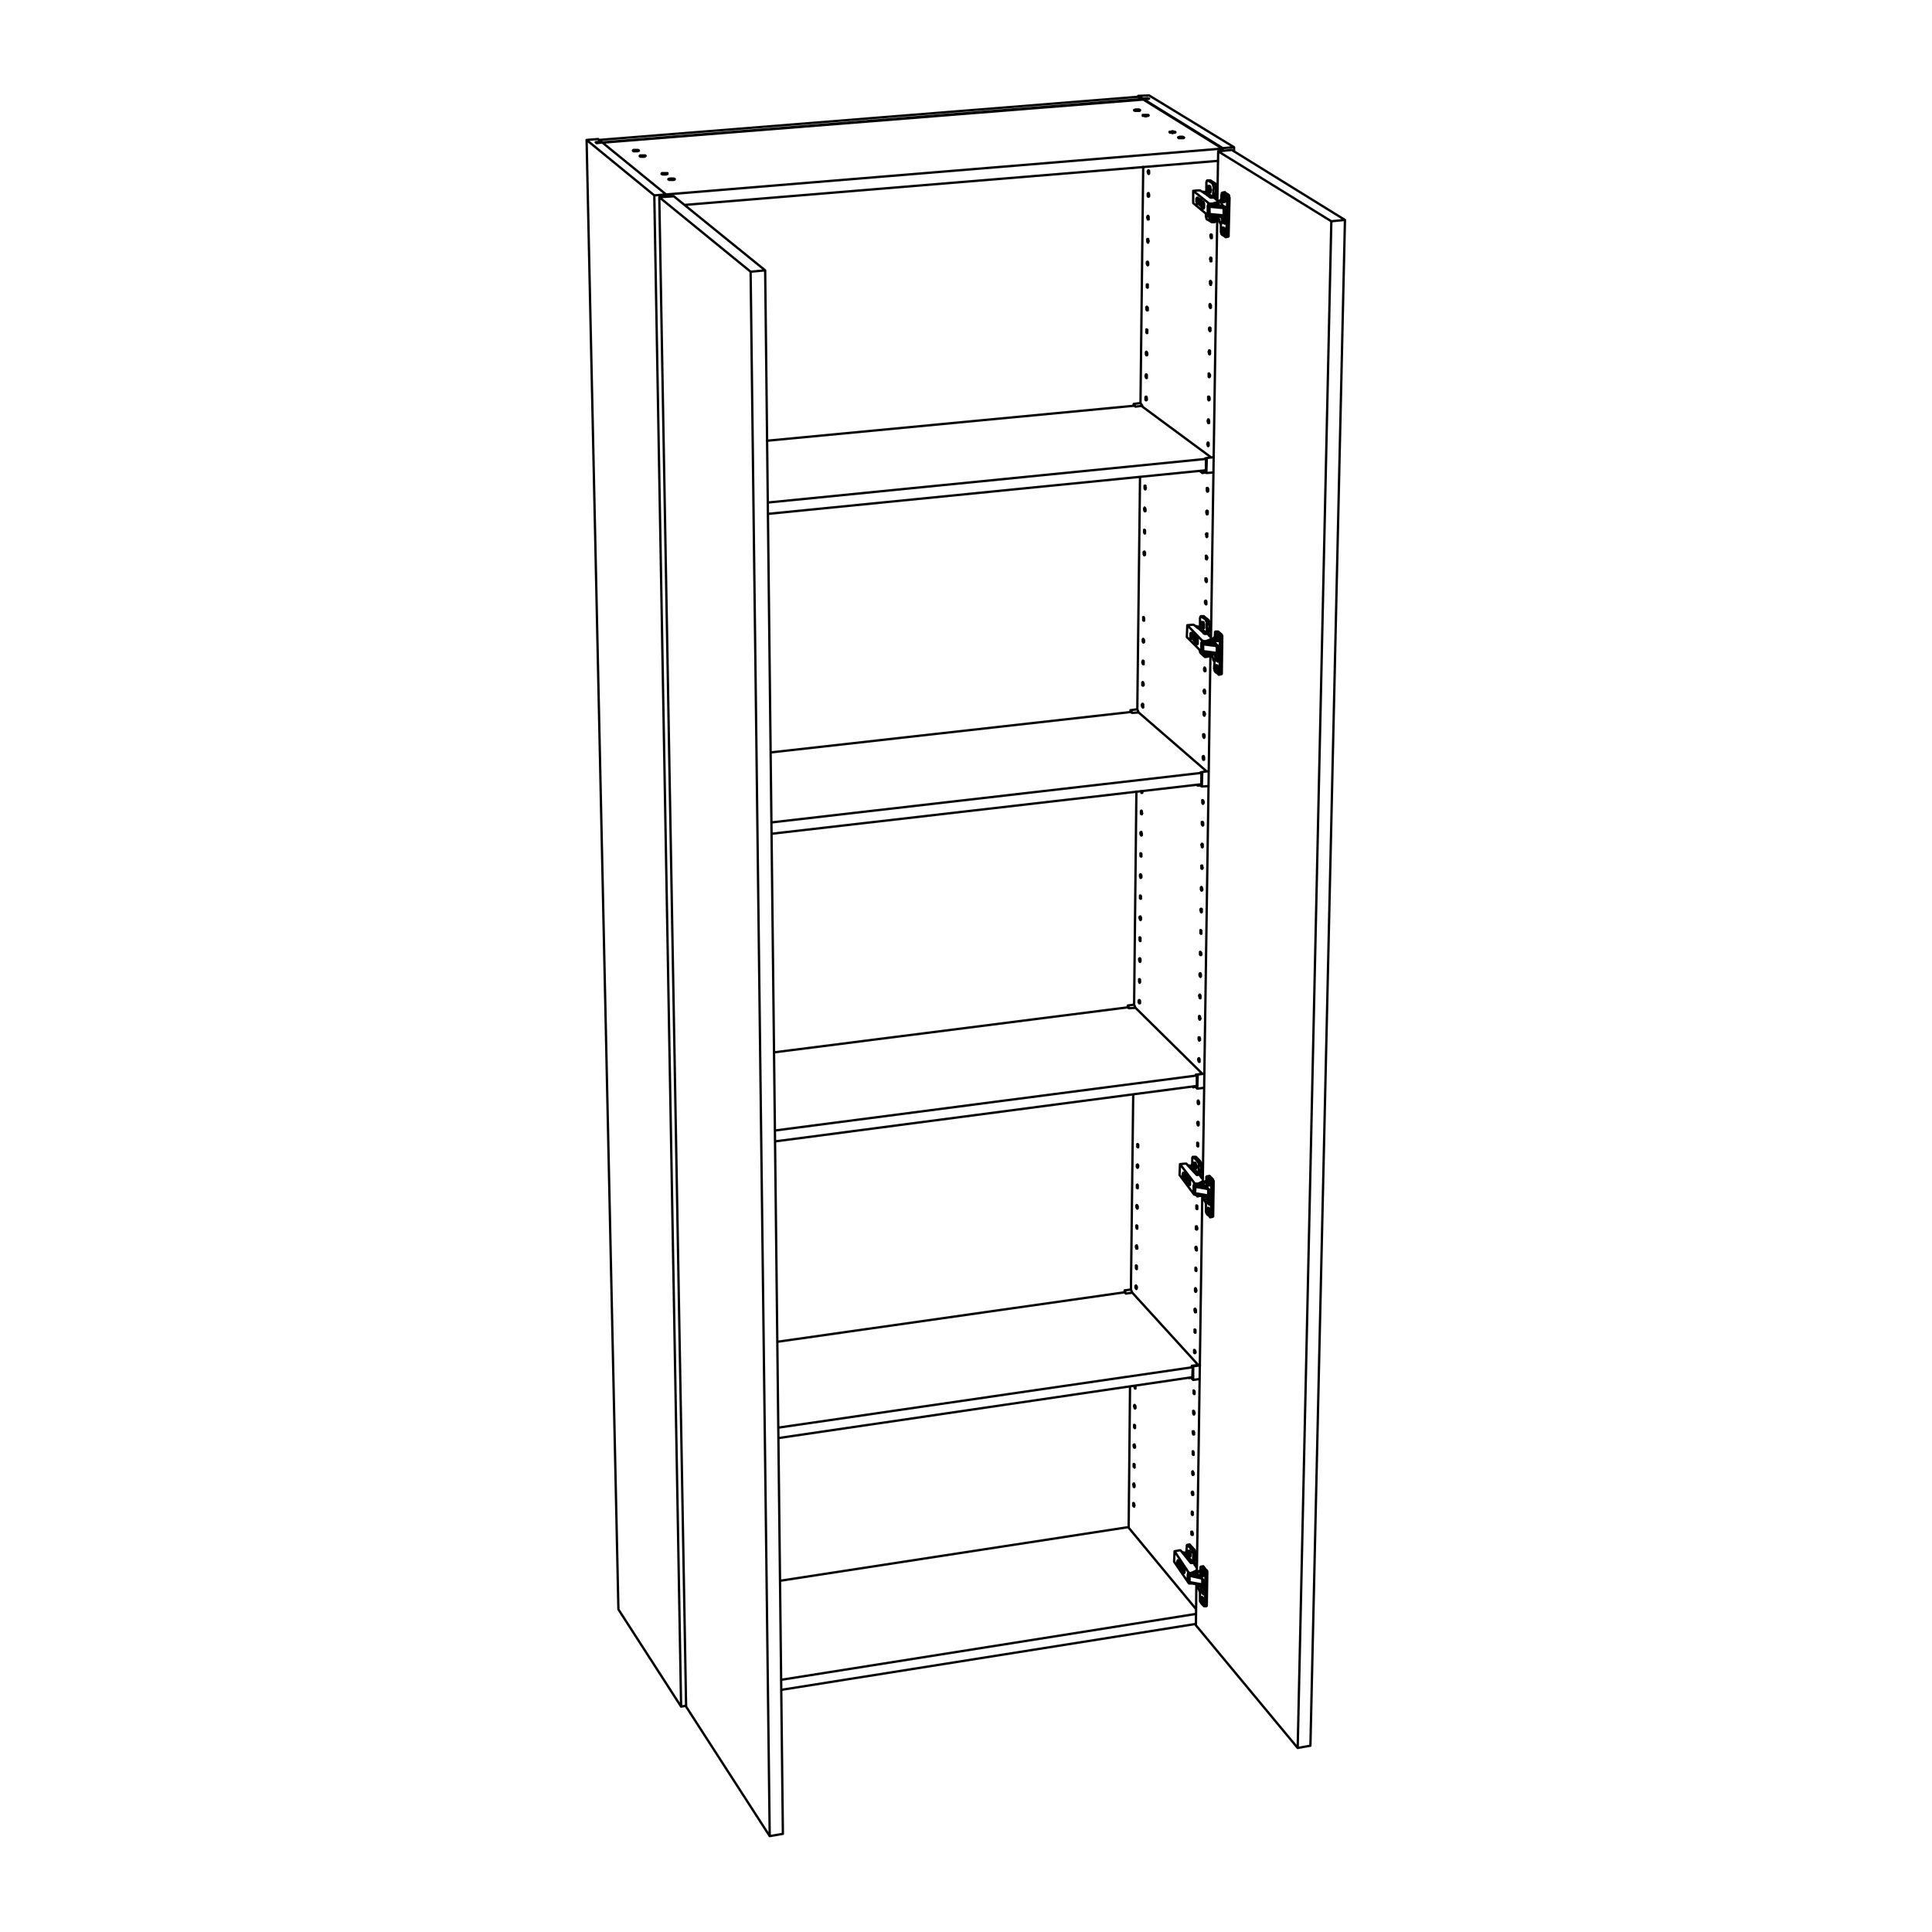 <?xml version="1.0" encoding="utf-8"?>
<!-- Generator: Adobe Illustrator 25.3.1, SVG Export Plug-In . SVG Version: 6.00 Build 0)  -->
<svg version="1.1" id="Lager_1" xmlns="http://www.w3.org/2000/svg" xmlns:xlink="http://www.w3.org/1999/xlink" x="0px" y="0px"
	 viewBox="0 0 425.2 425.2" style="enable-background:new 0 0 425.2 425.2;" xml:space="preserve">
<style type="text/css">
	.st0{fill:none;stroke:#000000;stroke-width:0.51;stroke-linecap:round;stroke-linejoin:round;stroke-miterlimit:10;}
</style>
<path class="st0" d="M265,42.5v-0.1 M264.9,42.4L264.9,42.4 M264.5,44.4v-0.2 M264.5,44.7v-0.1 M264.3,45l0.1-0.9 M264.3,45v-0.9
	 M264.3,45.1V44 M264.2,45.1V44 M264.1,45.1l0.1-1.2 M266.8,47.5v-0.1 M260.5,342v-0.1 M260.7,342.2V342 M260.6,342.1V342
	 M260.6,342.1V342 M260.1,344.4L260.1,344.4 M260,344.5v-0.2 M260,344.5v-0.3 M259.9,344.5v-0.4 M262.2,348.5v-0.1 M262.1,348.5
	v-0.1 M263.4,138.1V138 M263.6,138.2v-0.1 M263.5,138.1L263.5,138.1 M263.5,138.1L263.5,138.1 M263.1,140.5v-0.3 M263,140.5V140
	 M262.9,140.6l0.1-0.6 M262.9,140.7V140 M262.8,140.7l0.1-0.8 M262.8,140.7v-0.9 M265.4,143.7v-0.1 M261.7,256.8v-0.1 M261.9,257
	v-0.2 M261.8,256.9L261.8,256.9 M261.8,256.8L261.8,256.8 M261.3,259.1L261.3,259.1 M261.3,259.3V259 M261.2,259.3v-0.4
	 M261.2,259.4v-0.5 M261.1,259.4v-0.6 M263.6,262.9L263.6,262.9 M263.5,262.9L263.5,262.9 M266.5,140.9l-0.4,0.3 M265.7,141.1h0.3
	 M266,141.2h-0.3 M264.7,260.2l-0.4,0.4 M264.2,260.5l0.4-0.4 M264,260.4l0.2,0.1 M264.2,260.6l-0.4-0.1 M263.4,345.8l-0.4,0.4
	 M263,346.1l0.3-0.3 M262.7,346.1h0.2 M262.9,346.2l-0.4-0.1 M267.8,44.6v0.1 M267.9,44.7l-0.3,0.3 M267.1,44.8l0.4,0.1 M267.5,45
	h-0.3 M266.5,47.4L266.5,47.4 M266.2,47.2v0.2 M269.5,47.4L269.5,47.4 M269.5,46.4L269.5,46.4 M266.3,45.1l2.3,0.2 M261.8,348.3
	L261.8,348.3 M264.8,348.7L264.8,348.7 M264.8,347.8L264.8,347.8 M261.8,346.8l2.7,0.6 M261.8,346.4l2.1,0.4 M264.8,143.4
	L264.8,143.4 M268,143.7L268,143.7 M268,142.7L268,142.7 M264.9,141.4l2.2,0.3 M263,262.7v0.1 M266.2,263.1h-0.1 M266.2,262.1
	L266.2,262.1 M263.1,260.8l2.2,0.3 M265.5,263.5l0.9-0.2 M265.6,263.8l0.8-0.1 M265.6,264l0.8-0.1 M265.6,261.3h0.1 M265.8,264.4
	l0.6-0.1 M266.1,265.1h0.1 M268.8,47.8l1-0.1 M268.9,48.1l0.9-0.1 M269,48.4l0.8-0.1 M269,45.3h0.2 M269.1,48.7l0.6-0.1 M269.5,49.2
	h0.1 M264.2,349.1l0.9-0.1 M264.3,349.4l0.8-0.1 M264.3,349.7l0.7-0.2 M264.4,350l0.6-0.1 M264.8,350.8h0.1 M267.3,144.1l1-0.1
	 M267.4,144.4l0.9-0.1 M267.5,144.6l0.8-0.1 M267.5,141.8h0.1 M267.6,145l0.7-0.1 M268,145.6l0.1-0.1 M264.5,44.6v-0.2 M267.3,43.6
	h0.2 M263.1,140.2L263.1,140.2 M265.9,139.5L265.9,139.5 M262.1,257.1L262.1,257.1 M260.9,342.3L260.9,342.3 M264.9,42.4L264.9,42.4
	 M265,42.4L265,42.4 M265.1,42.3L265.1,42.3L265.1,42.3l-0.1,0.1 M265,42.3h0.1 M264.9,42.2L264.9,42.2L264.9,42.2l0.1,0.1
	 M264.9,42.2L264.9,42.2 M264.6,42.2L264.6,42.2h0.1h0.1h0.1 M263.5,44.7L263.5,44.7 M263.3,44.2h0.2 M263.5,44.3h0.1 M263.5,44.1
	L263.5,44.1 M263.5,44.3h0.1 M263.5,44.1v0.1 M263.5,44.2l0.1,0.1 M263.6,44.3L263.6,44.3 M263.5,44.3l0.1,0.1 M263.5,44.7v-0.4
	 M263.5,44.7L263.5,44.7 M263.5,44.3v0.4 M263.3,44.2l0.2,0.1 M263.3,44v0.2 M263.5,44.1l-0.2-0.1 M263.5,43.7v0.4 M263.5,43.7
	L263.5,43.7 M263.5,44.1v-0.4 M263.6,44.2l-0.1-0.1 M263.6,44.4v-0.2 M263.3,44v0.2v0.1v0.1l0.1,0.1v0.2v0.1h0.1v0.1h0.1v-0.1v-0.1
	l0.1-0.1v-0.1v-0.1v-0.2v-0.1V44l-0.1-0.1v-0.1v-0.1l-0.1-0.1v-0.1l-0.1,0.1l-0.1,0.1v0.1v0.1V44 M264.1,43.9v1.2 M264.1,45.1
	l0.4,0.3 M264.1,45.1H264 M264.5,45.1h0.1 M264.6,45.2h0.2 M264.6,45.7h0.1 M264.6,45h0.1 M264.7,45.2h0.1 M264.6,45v0.1
	 M264.6,45.1l0.2,0.1 M264.8,45.2L264.8,45.2 M264.8,45.2l-0.1-0.1 M264.8,45.4v-0.2 M264.7,45.2l0.1,0.2 M264.7,45.7v-0.5
	 M264.6,45.7h0.1 M264.6,45.2v0.5 M264.5,45.1l0.1,0.1 M264.5,44.9v0.2 M264.6,45l-0.1-0.1 M264.6,44.6V45 M264.7,44.6h-0.1
	 M264.7,45.1v-0.5 M264.6,45.8l0.1,0.1v-0.1h0.1v-0.1v-0.1v-0.1l0.1-0.1v-0.1v-0.1l-0.1-0.1v-0.2v-0.1v-0.1v-0.1l-0.1-0.1v-0.1h-0.1
	h-0.1v0.1v0.1l-0.1,0.1v0.1V45v0.1v0.1l0.1,0.1v0.2v0.1v0.1h0.1V45.8 M267.1,47.4l-0.3,0.1 M266.8,47.5L266.8,47.5h-0.1 M266.7,47.5
	l-0.2,0.1 M266.7,47.5v-0.1 M266.5,47.6L266.5,47.6L266.5,47.6h-0.2h-0.1l-0.1-0.1H266 M266.5,47.6l0.1-0.2 M264.4,44.9L264.4,44.9
	V45h-0.1 M264.3,45L264.3,45 M264.3,45L264.3,45 M264.3,45v0.1 M264.3,45.1L264.3,45.1h-0.1 M264.2,45.1h-0.1 M264.1,45.1
	L264.1,45.1 M266.6,47.4h-0.1h-0.1h-0.1h-0.1h-0.1H266 M266.7,47.4h-0.1 M266.8,47.4L266.8,47.4h-0.1 M266,47.3L266,47.3 M266,45.3
	v-0.1 M266,44.9L266,44.9 M264,45.1l0.5,0.4 M264,43.8v1.3 M264.5,44.2l-0.5-0.4 M264.5,44.6v-0.4 M264.5,45.5v-0.1 M265.9,45.3
	v-0.5 M265.9,47.3V47 M262.6,44.7V42 M266,47.5l-3.4-2.8 M266,47.5v-0.1 M266,47.4L266,47.4 M263.7,44.9L263.7,44.9l0.1-0.1v-0.1
	v-0.1v-0.1v-0.2 M263.8,44.3v-0.1v-0.1V44v-0.2v-0.1h-0.1v-0.1l-0.1-0.1 M264.8,45.9h0.1v-0.1l0.1-0.1v-0.1v-0.1v-0.1v-0.1v-0.1V45
	v-0.1v-0.1l-0.1-0.1v-0.1v-0.1h-0.1v-0.1 M267.9,44.6l-1,0.3 M266.4,47.4L266.4,47.4L266.4,47.4 M266.5,47.4h0.1 M266.9,44.9
	L266.9,44.9h-0.1h-0.1 M266.9,44.8L266.9,44.8 M266.7,44.9h-0.1 M266.7,44.8L266.7,44.8 M266,44.7l-3.4-2.7 M266.7,44.8h-0.1
	 M266.9,44.8L266.9,44.8h-0.1h-0.1 M267.9,44.5l-1,0.3 M267.4,43.7l0.6,0.4 M267.3,43.5l0.1,0.2 M267.2,43.5L267.2,43.5h0.1
	 M267,43.5h0.2 M267,43.5L267,43.5 M266.8,43.5h0.2 M266.4,43.5L266.4,43.5h0.2h0.1h0.1 M265.1,42.5l1.3,1 M264.1,41.9l1,0.6
	 M263.8,41.9L263.8,41.9h0.1h0.1h0.1 M262.6,42l1.2-0.1 M266.6,44.9h-0.1h-0.1h-0.1h-0.1h-0.1H266 M266.6,44.8L266.6,44.8
	 M266.6,44.8h-0.1h-0.1h-0.1h-0.1h-0.1l-0.1-0.1 M266,44.7v0.2 M260.5,341.9L260.5,341.9L260.5,341.9 M260.6,342l-0.1-0.1
	 M260.6,342L260.6,342 M260.7,342h-0.1 M260.8,341.9L260.8,341.9v0.1h-0.1 M260.7,341.8l0.1,0.1 M260.6,341.7L260.6,341.7h0.1v0.1
	 M260.6,341.7L260.6,341.7 M260.2,341.6L260.2,341.6h0.1v0.1h0.1h0.1h0.1 M259.2,343.9L259.2,343.9 M259.3,344h0.1 M259.3,344.4
	L259.3,344.4 M259.3,343.9L259.3,343.9 M259.3,344.1h0.1 M259.3,344.1l0.1,0.2 M259.3,344.5v-0.4 M259.3,344.4v0.1 M259.3,344v0.4
	 M259.2,343.9l0.1,0.1 M259.2,343.7v0.2 M259.3,343.9l-0.1-0.2 M259.3,343.5v0.4 M259.3,343.6v-0.1 M259.3,344v-0.4 M259.4,344.1
	l-0.1-0.1 M259.4,344.3v-0.2 M259.1,343.7v0.2v0.1v0.1l0.1,0.1v0.1v0.1l0.1,0.1v0.1h0.1v-0.1h0.1v-0.1v-0.1v-0.1V344l-0.1-0.1v-0.1
	v-0.1v-0.1l-0.1-0.1v-0.1h-0.1v0.1l-0.1,0.1V343.7 M259.9,344.1v0.9 M259.9,345l0.3,0.4 M259.9,345h-0.1 M260.2,345.4h0.1
	 M260.3,345.6h0.1 M260.3,346h0.1 M260.3,345.5h0.1 M260.4,345.7L260.4,345.7 M260.5,345.7l-0.1-0.2 M260.5,345.9v-0.2 M260.4,345.7
	l0.1,0.2 M260.4,346.1v-0.4 M260.3,346l0.1,0.1 M260.3,345.6v0.4 M260.2,345.4l0.1,0.2 M260.2,345.3L260.2,345.3 M260.3,345.5
	l-0.1-0.2 M260.3,345.1v0.4 M260.4,345.1h-0.1 M260.4,345.5v-0.4 M260.3,346.2h0.1h0.1v-0.1V346v-0.1v-0.1v-0.2v-0.1v-0.1v-0.1
	l-0.1-0.1v-0.1V345l-0.1-0.1h-0.1v0.1v0.1v0.1l-0.1,0.1l0.1,0.1v0.1v0.1v0.1v0.2v0.1h0.1v0.1V346.2 M262.3,348.5L262.3,348.5h-0.1
	 M262.2,348.5h-0.1 M262.1,348.5H262h-0.1h-0.1h-0.1v-0.1h-0.1 M260.1,344.4L260.1,344.4 M260.1,344.4l-0.1,0.1 M260,344.5
	L260,344.5 M260,344.5L260,344.5 M259.9,344.5L259.9,344.5 M262,348.4L262,348.4L262,348.4h-0.2h-0.1v-0.1h-0.1 M261.6,348.1h-0.1
	 M261.6,346.5L261.6,346.5 M261.6,346.2l-0.1-0.2 M259.8,345l0.4,0.6 M259.8,343.9v1.1 M260.2,344.6l-0.4-0.7 M260.2,345v-0.4
	 M261.5,346.5V346 M261.5,348.1V348 M258.4,343.7l0.1-2.3 M261.6,348.4l-3.2-4.7 M261.6,348.4L261.6,348.4 M261.6,348.3l-0.1-0.2
	 M259.5,344.6L259.5,344.6h0.1v-0.1v-0.1v-0.1 M259.6,344.3v-0.2V344v-0.1v-0.1l-0.1-0.1v-0.1v-0.1v-0.1h-0.1 M260.6,346.2
	L260.6,346.2l0.1-0.1V346v-0.1v-0.2v-0.1v-0.1l-0.1-0.1v-0.1v-0.1v-0.1l-0.1-0.1v-0.1h-0.1 M263.4,345.7l-1,0.5 M262.4,346.2
	L262.4,346.2h-0.1v0.1h-0.1 M262.4,346.1v0.1 M262.2,346.3h-0.1 M262.2,346.2v0.1 M261.6,346.1l-3.1-4.7 M262.2,346.2h-0.1
	 M262.4,346.1L262.4,346.1h-0.1v0.1h-0.1 M263.4,345.6l-1,0.5 M262.9,344.3l0.5,0.8 M262.8,344l0.1,0.3 M262.7,344L262.7,344h0.1
	 M262.5,343.9l0.2,0.1 M262.5,344L262.5,344v-0.1 M262.3,344h0.2 M262,343.9L262,343.9l0.1,0.1h0.1h0.1 M260.8,342.4l1.2,1.5
	 M259.9,341.3l0.9,1.1 M259.6,341.2L259.6,341.2h0.1h0.1l0.1,0.1 M258.5,341.4l1.1-0.2 M262.1,346.3H262h-0.1h-0.1h-0.1v-0.1h-0.1
	 M262.1,346.2v0.1 M262.1,346.2H262h-0.1h-0.1h-0.1v-0.1h-0.1 M261.6,346.1v0.1 M263.4,138L263.4,138 M263.5,138.1l-0.1-0.1
	 M263.5,138.1L263.5,138.1 M263.6,138.1h-0.1 M263.7,138L263.7,138v0.1h-0.1 M263.7,137.9L263.7,137.9 M263.5,137.9L263.5,137.9h0.1
	h0.1 M263.5,137.9L263.5,137.9 M263.1,137.8h0.1h0.1l0.1,0.1h0.1 M262,139.9h0.2 M262.1,140h0.2 M262.1,140.4h0.1 M262.1,139.9h0.1
	 M262.2,140.1h0.1 M262.2,139.9L262.2,139.9 M262.2,139.9L262.2,139.9 M262.3,140v0.1 M262.2,140.1l0.1,0.1 M262.2,140.5v-0.4
	 M262.1,140.4l0.1,0.1 M262.1,140v0.4 M262,139.9l0.1,0.1 M262,139.7v0.2 M262.1,139.9l-0.1-0.2 M262.1,139.5v0.4 M262.2,139.5h-0.1
	 M262.2,139.9v-0.4 M262.3,140l-0.1-0.1 M262.3,140.2V140 M262,139.8v0.1v0.1v0.1v0.2v0.1l0.1,0.1v0.1h0.1h0.1v-0.1v-0.1v-0.1v-0.1
	V140v-0.1v-0.1v-0.1v-0.1l-0.1-0.1v-0.1l-0.1-0.1v0.1H262v0.1v0.1v0.1V139.8 M262.8,139.8v1.1 M262.8,140.9l0.3,0.4 M262.8,140.9
	h-0.1 M263.2,141.6h0.1 M263.1,141h0.2 M263.2,141.2h0.2 M263.2,141h0.1 M263.3,141.2h0.1 M263.3,141L263.3,141 M263.3,141
	L263.3,141 M263.4,141.2L263.4,141.2 M263.4,141.2l-0.1-0.1 M263.4,141.4v-0.2 M263.3,141.2l0.1,0.2 M263.3,141.7v-0.5 M263.2,141.6
	l0.1,0.1 M263.2,141.2v0.4 M263.1,141l0.1,0.2 M263.1,140.9L263.1,140.9 M263.2,141l-0.1-0.1 M263.3,140.6l-0.1,0.4 M263.3,140.6
	L263.3,140.6 M263.3,141.1v-0.5 M263.3,141.8L263.3,141.8h0.1v-0.1v-0.1l0.1-0.1v-0.1v-0.1v-0.1v-0.1V141l-0.1-0.2v-0.1v-0.1h-0.1
	v-0.1v-0.1h-0.1l-0.1,0.1v0.1v0.1v0.1v0.1v0.1v0.1v0.2v0.1v0.1l0.1,0.1v0.1L263.3,141.8 M265.6,143.6l-0.2,0.1 M265.4,143.7
	L265.4,143.7h-0.1h-0.1 M265.2,143.7h-0.1 M265.2,143.7v-0.1 M265.1,143.7H265h-0.1h-0.1h-0.1l-0.1-0.1 M265.1,143.7v-0.1
	 M263.1,140.5L263.1,140.5 M263.1,140.5L263.1,140.5H263 M263,140.5v0.1 M263,140.6L263,140.6L263,140.6 M262.9,140.6v0.1
	 M262.9,140.7L262.9,140.7h-0.1 M262.8,140.7L262.8,140.7 M262.8,140.7L262.8,140.7 M265.1,143.6H265h-0.1h-0.1h-0.1v-0.1h-0.1
	 M265.2,143.6h-0.1 M265.3,143.6L265.3,143.6h-0.1 M264.6,143.4h-0.1 M264.6,141.5L264.6,141.5 M264.6,141.1l-0.1-0.1 M262.7,140.9
	l0.4,0.5 M262.7,139.7v1.2 M263.1,140.2l-0.4-0.5 M263.1,140.5v-0.3 M263.1,141.4v-0.1 M264.5,141.5V141 M264.5,143.4v-0.2
	 M261.2,140.2l0.1-2.6 M264.6,143.6l-3.4-3.4 M264.6,143.6v-0.1 M264.6,143.5l-0.1-0.1 M262.4,140.6L262.4,140.6v-0.1h0.1v-0.1v-0.1
	v-0.2 M262.5,140.1V140v-0.1v-0.1l-0.1-0.1v-0.1v-0.1v-0.1l-0.1-0.1 M263.5,141.8L263.5,141.8l0.1-0.1v-0.1v-0.1v-0.1v-0.1v-0.1
	v-0.1v-0.2v-0.1v-0.1l-0.1-0.1v-0.1l-0.1-0.1 M266.5,140.8l-1.1,0.4 M265.4,141.2L265.4,141.2h-0.1 M265.4,141.1v0.1 M265.3,141.2
	h-0.1 M265.3,141.1v0.1 M265.2,141.2h-0.1H265h-0.1h-0.1h-0.1l-0.1-0.1 M265.2,141.1v0.1 M264.6,141v0.1 M264.6,141l-3.3-3.4
	 M265.2,141.1h-0.1H265h-0.1h-0.1h-0.1V141h-0.1 M265.3,141.1h-0.1 M265.4,141.1L265.4,141.1h-0.1 M266.5,140.7l-1.1,0.4 M266,139.7
	l0.5,0.6 M265.9,139.5l0.1,0.2 M265.8,139.5L265.8,139.5h0.1 M265.6,139.5h0.2 M265.5,139.5L265.5,139.5h0.1 M265.3,139.5h0.2
	 M265,139.4L265,139.4l0.1,0.1h0.1h0.1 M263.8,138.3l1.2,1.1 M262.7,137.5l1.1,0.8 M262.4,137.5L262.4,137.5h0.2h0.1 M261.3,137.6
	l1.1-0.1 M261.7,256.7L261.7,256.7h-0.1 M261.8,256.8l-0.1-0.1 M261.8,256.8L261.8,256.8 M261.9,256.8h-0.1 M262,256.7L262,256.7
	v0.1h-0.1 M261.9,256.6l0.1,0.1 M261.8,256.5L261.8,256.5l0.1,0.1 M261.8,256.5L261.8,256.5 M261.4,256.5L261.4,256.5L261.4,256.5
	h0.2h0.1h0.1 M260.3,258.7l0.2-0.1 M260.5,258.8h0.1 M260.5,259.2L260.5,259.2 M260.5,258.7L260.5,258.7 M260.5,258.9h0.1
	 M260.5,258.7L260.5,258.7 M260.6,258.9L260.6,258.9 M260.5,258.9l0.1,0.1 M260.5,259.2v-0.3 M260.5,259.2L260.5,259.2 M260.5,258.8
	v0.4 M260.3,258.7l0.2,0.1 M260.4,258.5l-0.1,0.2 M260.5,258.7l-0.1-0.2 M260.5,258.3v0.4 M260.5,258.3L260.5,258.3 M260.5,258.7
	v-0.4 M260.6,258.9l-0.1-0.2 M260.6,259v-0.1 M260.3,258.5L260.3,258.5v0.3v0.1l0.1,0.1v0.1v0.1v0.1h0.1v0.1h0.1v-0.1l0.1-0.1v-0.1
	V259v-0.1v-0.1l-0.1-0.2v-0.1v-0.1v-0.1l-0.1-0.1l-0.1-0.1v0.1l-0.1,0.1v0.1V258.5 M261.1,258.7v1.1 M261.1,259.8l0.3,0.3
	 M261.1,259.8H261 M261.5,260.6h0.1 M261.4,260L261.4,260 M261.5,260.2h0.1 M261.5,260.1h0.1 M261.6,260.3h0.1 M261.6,260.1
	L261.6,260.1 M261.7,260.3L261.7,260.3 M261.7,260.3l-0.1-0.2 M261.7,260.4L261.7,260.4 M261.6,260.3l0.1,0.1 M261.6,260.7v-0.4
	 M261.5,260.6l0.1,0.1 M261.5,260.2v0.4 M261.4,260l0.1,0.2 M261.4,259.9v0.1 M261.5,260.1l-0.1-0.2 M261.6,259.6l-0.1,0.5
	 M261.6,259.7v-0.1 M261.6,260.1v-0.4 M261.6,260.8L261.6,260.8h0.1v-0.1v-0.1l0.1-0.1v-0.1v-0.1v-0.1l-0.1-0.1V260v-0.2v-0.1h-0.1
	v-0.1v-0.1h-0.1h-0.1v0.1v0.1v0.1v0.1v0.1v0.1v0.2v0.1v0.1l0.1,0.1v0.1L261.6,260.8 M263.7,262.9h-0.1 M263.6,262.9L263.6,262.9
	h-0.1 M263.5,262.9l-0.1,0.1 M263.4,263h-0.1h-0.1h-0.1l-0.1-0.1h-0.1h-0.1 M263.4,263v-0.2 M261.4,259.1L261.4,259.1h-0.1
	 M261.3,259.1L261.3,259.1v0.1 M261.3,259.2v0.1 M261.3,259.3h-0.1 M261.2,259.3L261.2,259.3L261.2,259.3 M261.2,259.4h-0.1
	 M261.1,259.4L261.1,259.4 M263.4,262.8l-0.1,0.1h-0.1l-0.1-0.1H263h-0.1l-0.1-0.1 M263.4,262.8L263.4,262.8 M262.8,262.6h-0.1
	 M262.9,260.9L262.9,260.9 M262.9,260.5l-0.1-0.1 M261,259.8l0.4,0.5 M261,258.6v1.2 M261.4,259.2l-0.4-0.6 M261.4,259.6v-0.4
	 M262.8,260.9v-0.5 M262.7,262.6v-0.2 M259.6,258.6l0.1-2.4 M262.8,262.9l-3.2-4.3 M262.8,262.9v-0.2 M262.8,262.7l-0.1-0.1
	 M260.7,259.4L260.7,259.4l0.1-0.1v-0.1v-0.1V259 M260.8,259v-0.1v-0.2v-0.1v-0.1l-0.1-0.1v-0.1v-0.1h-0.1v-0.1 M261.8,260.8
	L261.8,260.8h0.1v-0.1v-0.1v-0.1v-0.1v-0.1v-0.1v-0.1v-0.2v-0.1l-0.1-0.1v-0.1l-0.1-0.1h-0.1 M264.7,260.1l-1,0.5 M263.7,260.6
	L263.7,260.6h-0.1h-0.1 M263.7,260.5L263.7,260.5 M263.5,260.6L263.5,260.6 M263.5,260.5L263.5,260.5 M262.9,260.4l-3.2-4.2
	 M263.5,260.5L263.5,260.5 M263.7,260.5L263.7,260.5h-0.1h-0.1 M264.7,260l-1,0.5 M264.2,258.9l0.5,0.6 M264.1,258.6l0.1,0.3
	 M264,258.6L264,258.6h0.1 M263.8,258.5l0.2,0.1 M263.8,258.5L263.8,258.5 M263.6,258.6l0.2-0.1 M263.3,258.5L263.3,258.5l0.1,0.1
	h0.1h0.1 M262,257.1l1.3,1.4 M261.1,256.1l0.9,1 M260.8,256.1L260.8,256.1h0.1h0.1h0.1 M259.7,256.2l1.1-0.1 M263.4,260.6h-0.1h-0.1
	h-0.1H263h-0.1v-0.1 M263.4,260.5L263.4,260.5 M263.4,260.5h-0.1h-0.1h-0.1H263l-0.1-0.1 M262.9,260.4v0.1 M266.5,141.4L266.5,141.4
	 M266.1,141.3v-0.1 M266.1,141.2L266.1,141.2v-0.1H266 M266.1,141.2H266 M266,141.1L266,141.1 M266,141.1l0.4-0.3 M266.4,140.8
	L266.4,140.8h-0.1 M266,141.3v-0.1 M266,141.2L266,141.2v-0.1 M264.6,260.7h-0.1 M264.5,260.7v0.1 M264.6,260.7h-0.1 M264.7,260.6
	l-0.1,0.1 M264.3,260.7v-0.1 M264.3,260.6L264.3,260.6l-0.1-0.1 M264.3,260.6h-0.1 M264.2,260.5L264.2,260.5 M264.2,260.7v-0.1
	 M264.2,260.6L264.2,260.6L264.2,260.6 M263.2,346.3l-0.1,0.1 M263.3,346.3h-0.1 M263.4,346.2l-0.1,0.1 M263,346.4v-0.2 M263,346.2
	L263,346.2v-0.1 M263,346.2L263,346.2 M262.9,346.1L262.9,346.1 M262.9,346.3v-0.1 M262.9,346.2L262.9,346.2v-0.1 M267.9,44.6
	L267.9,44.6 M267.6,45.1V45 M267.6,45L267.6,45v-0.1h-0.1 M267.6,45h-0.1 M267.5,44.9L267.5,44.9 M267.5,44.9l0.4-0.3 M267.9,44.6
	L267.9,44.6h-0.1v0.1 M267.8,44.7h-0.2 M267.5,45L267.5,45 M267.5,45L267.5,45v-0.1 M264.7,260.9h-0.1 M263.4,346.4l-0.1,0.1
	 M266.6,47.4L266.6,47.4h-0.1 M266.2,47.3L266.2,47.3 M266.2,47.4L266.2,47.4 M266.5,47.4h-0.3 M266.2,47.3L266.2,47.3 M266,47.3
	L266,47.3h0.1v0.1h0.1 M266,47l-0.1-0.1 M265.9,46.9h-0.1 M266.2,47.3L266.2,47.3 M266,45.3L266,45.3 M266,47L266,47 M266,47v0.1
	h0.1 M266.1,47.1L266.1,47.1h0.1v0.1 M266,47.1h0.1h0.1 M267,44.9h0.1 M265.8,45.3L265.8,45.3h0.1 M265.8,45.3L265.8,45.3
	 M265.8,46.8v-1.5 M265.8,46.9L265.8,46.9 M265.8,46.9L265.8,46.9 M266,47l-0.2-0.1 M265.9,45.3L265.9,45.3 M265.9,45.3L265.9,45.3
	 M266,45.4L266,45.4 M266.3,45.3L266.3,45.3 M266.3,45.3l-0.1-0.1h-0.1H266v-0.1 M266.3,45.3V45 M266.9,45L266.9,45 M266.3,45v0.1
	 M266.6,45v0.1 M266.3,44.9h0.1V45h0.1h0.1l0.1-0.1 M266.9,45l0.2-0.1 M267,44.9h0.1 M266.3,45h-0.1h-0.1H266v-0.1 M266.3,45
	L266.3,45 M266.3,45h0.3 M266.6,45L266.6,45h0.1h0.1h0.1 M266,47v-1.6 M266,47L266,47v0.1h0.1h0.1 M266,45.3L266,45.3 M266,45.4
	L266,45.4 M266.1,45.4L266.1,45.4h0.1 M266.1,45.4l-0.1-0.1 M266.3,45.1v0.1 M266.2,45.4L266.2,45.4 M266.1,45.4h0.1 M266,45.4
	L266,45.4h0.1 M266,45.4L266,45.4 M266,45.4L266,45.4l0.1,0.1h0.1 M266.2,45.3L266.2,45.3l-0.1,0.1 M269.7,47.7h-0.1 M269.7,47.7
	h0.1 M269.6,47.4L269.6,47.4 M269.7,47.7h-0.1 M269.7,47.7L269.7,47.7 M269.7,47.7L269.7,47.7 M269.7,47.4v0.3 M269.6,47.4
	L269.6,47.4 M269.6,47.4L269.6,47.4 M269.5,47.4h0.1 M269.5,47.3L269.5,47.3l0.1,0.1h0.1h0.1 M269.6,47.4L269.6,47.4h0.1
	 M269.7,47.4h0.1 M269.6,47.4L269.6,47.4 M269.6,47.7v-0.3 M269.6,47.4l-0.1,0.3 M269.5,47.4h0.1 M269.5,47.4L269.5,47.4v0.1V47.4
	 M266.2,47.2L266.2,47.2v-0.1 M266.3,47.3h-0.1v-0.1 M266.2,47.3h0.1 M269.5,47.7L269.5,47.7h0.1 M269.5,47.5v0.1v0.1 M269.5,47.3
	v-0.1 M269.5,47.4L269.5,47.4 M269.5,47.4L269.5,47.4L269.5,47.4 M269.5,47.2L269.5,47.2v-0.1 M269.5,47.2L269.5,47.2 M269.6,46.3
	h-0.1 M268.5,45.3l-0.2-0.1 M268.3,45.2L268.3,45.2h-0.1 M268.2,45.2l-1.1-0.3 M267.1,44.9H267 M266.9,45l0.1-0.1 M266.6,45.1
	L266.6,45.1h0.1h0.1V45h0.1 M266.3,45.1h0.3 M266.3,45.1L266.3,45.1 M269.5,46.1v0.2 M269.5,47.1L269.5,47.1 M269.5,46.9v0.2
	 M269.5,46.8L269.5,46.8L269.5,46.8 M269.6,46.8h-0.1 M269.6,46.8v-0.5 M269.5,46.4l0.1-0.1 M269.5,46.3L269.5,46.3L269.5,46.3
	 M269.5,46.1L269.5,46.1V46 M269.5,46.1L269.5,46.1 M266.2,47.1v-1.6 M269.3,47.4l-3.1-0.3 M269.5,46v0.1 M269.5,46v-0.1
	 M269.5,45.9L269.5,45.9L269.5,45.9 M269.6,45.7L269.6,45.7 M269.5,45.8v0.3 M269.3,45.8v1.6 M269.3,47.4L269.3,47.4l0.1,0.1h0.1
	 M269.5,47.5v-0.1 M269.5,47.2v0.2 M269.5,47.1L269.5,47.1v0.1 M269.5,46.1v1 M269.5,46.1L269.5,46.1 M269.5,45.8v-0.1 M269.5,45.8
	L269.5,45.8 M269.6,45.7L269.6,45.7h-0.1v0.1 M269.6,45.7L269.6,45.7 M269.6,45.7l-0.1-0.2 M266.2,45.3L266.2,45.3h0.1v-0.1
	 M266.2,45.5L266.2,45.5v-0.1v-0.1 M266.2,45.5l3.1,0.3 M269.5,45.7L269.5,45.7l-0.2,0.1 M269.5,45.5L269.5,45.5v0.1v0.1
	 M266.3,45.2v-0.1 M261.8,348.4L261.8,348.4 M261.9,348.4h-0.1 M261.8,348.3L261.8,348.3 M261.6,348.2L261.6,348.2v0.1h0.1l0.1,0.1
	 M261.5,348.1l-0.1-0.2 M261.4,347.9L261.4,347.9L261.4,347.9 M261.6,346.5L261.6,346.5 M261.5,348.1L261.5,348.1 M261.5,348.1
	L261.5,348.1h0.1v0.1h0.1 M261.7,348.2L261.7,348.2h0.1v0.1 M262.5,346.1L262.5,346.1 M261.4,346.5L261.4,346.5 M261.4,346.5
	L261.4,346.5 M261.4,347.8v-1.3 M261.4,347.8L261.4,347.8 M261.4,347.8L261.4,347.8 M261.5,348.1l-0.1-0.3 M261.4,346.5L261.4,346.5
	 M261.6,346.7l-0.2-0.2 M261.8,346.6L261.8,346.6 M261.8,346.6l-0.1-0.1h-0.1v-0.1 M261.8,346.6v-0.2 M262.4,346.3L262.4,346.3
	 M261.8,346.4L261.8,346.4 M262.1,346.4L262.1,346.4 M262.4,346.3l0.1-0.1 M261.8,346.4l-0.1-0.1h-0.1v-0.1v-0.1 M261.8,346.4
	L261.8,346.4 M261.8,346.4h0.3 M262.1,346.4L262.1,346.4h0.1v-0.1h0.1h0.1 M261.5,348.1l0.1-1.4 M261.5,348.1L261.5,348.1h0.1
	l0.1,0.1h0.1 M261.6,346.5h-0.1 M261.6,346.7l-0.1-0.2 M261.7,346.7L261.7,346.7h0.1 M261.7,346.7l-0.1-0.2 M261.8,346.4v0.2
	 M261.8,346.7L261.8,346.7 M261.7,346.8l0.1-0.1 M261.6,346.7L261.6,346.7v0.1h0.1 M261.6,346.7L261.6,346.7 M261.6,346.7
	L261.6,346.7v0.1h0.1h0.1 M261.8,346.7L261.8,346.7v0.1h-0.1 M264.9,348.9L264.9,348.9 M265,348.9h0.1 M264.9,348.7L264.9,348.7
	 M264.9,348.9L264.9,348.9 M264.9,348.9L264.9,348.9 M264.9,348.9L264.9,348.9L264.9,348.9 M265,348.7v0.2 M264.9,348.7L264.9,348.7
	 M264.9,348.7L264.9,348.7 M264.8,348.6l0.1,0.1 M264.8,348.5L264.8,348.5l0.1,0.1h0.1 M264.9,348.7L264.9,348.7L264.9,348.7
	 M264.8,348.7h0.1 M264.9,348.9v-0.2 M264.8,348.7v0.2 M264.8,348.7L264.8,348.7 M264.8,348.7L264.8,348.7 M261.8,348.3L261.8,348.3
	v-0.1 M261.8,348.4L261.8,348.4L261.8,348.4 M261.8,348.4L261.8,348.4 M264.8,348.9L264.8,348.9h0.1 M264.8,348.9L264.8,348.9
	 M264.8,348.7v-0.2 M264.8,348.7L264.8,348.7 M264.8,348.7L264.8,348.7 M264.8,348.5v0.1 M264.8,347.8L264.8,347.8 M263.9,346.7
	h-0.2 M263.7,346.7L263.7,346.7h-0.1 M263.6,346.7l-1-0.5 M262.6,346.2l-0.1-0.1 M262.4,346.3l0.1-0.2 M262.1,346.4L262.1,346.4h0.1
	h0.1l0.1-0.1 M261.8,346.4h0.3 M261.8,346.4L261.8,346.4 M264.8,347.8L264.8,347.8 M264.8,348.5L264.8,348.5 M264.8,348.3v0.2
	 M264.8,348.2v0.1 M264.9,348.2h-0.1 M264.9,348.2v-0.3 M264.8,347.8h0.1 M264.8,347.8L264.8,347.8 M261.8,348.2v-1.4 M264.6,348.7
	l-2.8-0.5 M264.6,347.5v1.2 M264.6,348.7v0.1h0.1l0.1,0.1 M264.8,348.9v-0.2 M264.8,348.6v0.1 M264.8,348.5L264.8,348.5v0.1
	 M264.8,347.7v0.8 M261.8,346.7L261.8,346.7v-0.1 M261.8,346.8L261.8,346.8v-0.1 M261.8,346.6l0.1-0.1v-0.1h-0.1 M264.8,143.5
	L264.8,143.5 M264.8,143.5L264.8,143.5v0.1 M265.1,143.5l-0.3,0.1 M264.8,143.5v0.1 M264.6,143.4L264.6,143.4L264.6,143.4l0.1,0.1
	h0.1 M264.5,143.2l-0.1-0.1 M264.4,143.1L264.4,143.1V143 M264.6,141.5L264.6,141.5 M264.5,143.2L264.5,143.2 M264.5,143.2h0.1v0.1
	h0.1 M264.7,143.3L264.7,143.3h0.1v0.1 M265.6,141.2v-0.1 M264.4,141.5L264.4,141.5 M264.4,141.6v-0.1 M264.4,143v-1.4 M264.4,143
	L264.4,143 M264.4,143L264.4,143 M264.5,143.2l-0.1-0.2 M264.5,141.5L264.5,141.5 M264.4,141.5L264.4,141.5 M264.6,141.7l-0.2-0.2
	 M264.9,141.5L264.9,141.5h-0.1 M264.8,141.5h-0.1h-0.1v-0.1 M264.8,141.5v-0.2 M265.5,141.2v0.1 M264.9,141.3v0.1 M265.1,141.3v0.1
	 M265,141.2h0.1h0.1 M265.5,141.2l0.1-0.1 M264.8,141.3h-0.1l-0.1-0.1v-0.1 M264.8,141.3L264.8,141.3h0.1 M264.9,141.3h0.2
	 M265.1,141.3h0.1h0.1h0.1v-0.1h0.1 M264.5,143.2l0.1-1.5 M264.5,143.2h0.1v0.1h0.1h0.1 M264.6,141.5h-0.1 M264.6,141.6l-0.1-0.1
	 M264.7,141.6v0.1h0.1 M264.7,141.6l-0.1-0.1 M264.9,141.4L264.9,141.4 M264.8,141.7L264.8,141.7 M264.7,141.7h0.1 M264.6,141.6v0.1
	h0.1 M264.6,141.7L264.6,141.7v-0.1 M264.6,141.7L264.6,141.7h0.1v0.1h0.1 M264.8,141.6v0.1h-0.1 M268.1,143.9L268.1,143.9
	 M268.2,143.9h0.1 M268.1,143.7L268.1,143.7 M268.1,143.9L268.1,143.9 M268.1,143.9L268.1,143.9 M268.1,143.9h0.1 M268.2,143.7v0.2
	 M268.1,143.7L268.1,143.7 M268.1,143.7L268.1,143.7 M268,143.7h0.1 M268,143.6L268,143.6h0.1h0.1h0.1 M268.1,143.7L268.1,143.7h0.1
	 M268.2,143.7h0.1 M268.1,143.7L268.1,143.7 M268.1,143.9v-0.2 M268.1,143.7l-0.1,0.2 M268,143.7h0.1 M268,143.7L268,143.7
	 M264.8,143.4L264.8,143.4v-0.1 M264.8,143.5L264.8,143.5L264.8,143.5 M264.9,143.5h-0.1 M264.8,143.5L264.8,143.5h0.1 M268,143.9
	L268,143.9h0.1 M268,143.8L268,143.8v0.1 M268,143.6v-0.1 M268,143.7L268,143.7 M268,143.7L268,143.7v-0.1 M268,143.5L268,143.5
	L268,143.5 M268,143.5L268,143.5 M268.1,142.7l-0.1-0.1 M267,141.6h-0.2 M266.8,141.6L266.8,141.6h-0.1v-0.1 M266.7,141.5l-1.1-0.3
	 M265.6,141.2L265.6,141.2 M265.5,141.3l0.1-0.1 M265.1,141.4h0.1l0.1-0.1h0.1h0.1 M264.9,141.4h0.2 M264.9,141.4L264.9,141.4
	 M268,142.5v0.2 M268,143.4L268,143.4 M268,143.2v0.2 M268,143.2L268,143.2 M268.1,143.1l-0.1,0.1 M268.1,143.1v-0.4 M268,142.7h0.1
	 M268,142.7L268,142.7 M268,142.5L268,142.5 M268,142.5L268,142.5 M264.8,143.3v-1.5 M267.8,143.7l-3-0.4 M268,142.4L268,142.4
	 M268,142.4v-0.2 M268,142.2L268,142.2 M268,142.2v0.2 M267.8,142.2v1.5 M267.8,143.7L267.8,143.7l0.1,0.1h0.1 M268,143.8v-0.1
	 M268,143.5v0.2 M268,143.4L268,143.4L268,143.4 M268,142.5v0.9 M268,142.4L268,142.4L268,142.4 M268,142.2v-0.1 M268,142.2
	L268,142.2 M268,142.1L268,142.1v0.1 M264.8,141.6L264.8,141.6v-0.1h0.1 M264.8,141.8L264.8,141.8v-0.1v-0.1 M264.8,141.8l3,0.4
	 M268,142.1L268,142.1h-0.2v0.1 M264.9,141.5L264.9,141.5 M263,262.8L263,262.8h0.1 M263.2,262.8h-0.1 M263.1,262.8L263.1,262.8
	 M262.8,262.6v0.1l0.1,0.1h0.1 M262.8,262.5l-0.1-0.1 M262.7,262.4L262.7,262.4 M262.8,260.9L262.8,260.9 M262.8,262.5L262.8,262.5
	 M262.8,262.5L262.8,262.5L262.8,262.5l0.1,0.1 M262.9,262.6L262.9,262.6l0.1,0.1 M263.8,260.5L263.8,260.5 M262.7,260.9
	L262.7,260.9 M262.7,260.9L262.7,260.9 M262.7,262.2v-1.3 M262.7,262.3v-0.1 M262.7,262.3L262.7,262.3 M262.8,262.5l-0.1-0.2
	 M262.7,260.9L262.7,260.9 M262.8,261.1l-0.1-0.2 M263.1,260.9L263.1,260.9 M263.1,260.9H263h-0.1v-0.1h-0.1 M263.1,260.9v-0.2
	 M263.7,260.6v0.1 M263.1,260.7v0.1 M263.4,260.7v0.1 M263.7,260.6l0.1-0.1 M263.1,260.7H263h-0.1v-0.1h-0.1v-0.1h0.1 M263.1,260.7
	L263.1,260.7 M263.1,260.7h0.3 M263.4,260.7L263.4,260.7L263.4,260.7h0.2l0.1-0.1 M262.8,262.5v-1.4 M262.8,262.5L262.8,262.5
	l0.1,0.1h0.1 M262.8,260.9h-0.1 M262.8,261l-0.1-0.1 M262.9,261L262.9,261L262.9,261 M262.9,261l-0.1-0.1 M263.1,260.8L263.1,260.8
	 M263,261.1L263,261.1 M263,261.1L263,261.1 M262.8,261L262.8,261l0.1,0.1h0.1 M262.8,261.1L262.8,261.1L262.8,261.1 M262.8,261.1
	L262.8,261.1h0.1v0.1h0.1h0.1 M263.1,261.1L263.1,261.1H263 M266.3,263.3L266.3,263.3 M266.4,263.3L266.4,263.3 M266.2,263.1
	L266.2,263.1 M266.3,263.3L266.3,263.3h-0.1 M266.3,263.3L266.3,263.3 M266.3,263.3L266.3,263.3h0.1 M266.4,263.1v0.2 M266.2,263.1
	L266.2,263.1 M266.2,263.1L266.2,263.1 M266.1,263l0.1,0.1 M266.1,262.9L266.1,262.9h0.1l0.1,0.1h0.1 M266.2,263.1h0.1h0.1
	 M266.4,263.1L266.4,263.1 M266.2,263.1L266.2,263.1 M266.2,263.3v-0.2 M266.2,263.1l-0.1,0.2 M266.2,263.1L266.2,263.1
	 M266.1,263.1L266.1,263.1h0.1 M263,262.7L263,262.7v-0.1 M263.1,262.8L263.1,262.8v-0.1H263 M263.1,262.8L263.1,262.8 M263.1,262.8
	L263.1,262.8 M266.2,263.3L266.2,263.3 M266.1,263.3h0.1 M266.1,263.2L266.1,263.2v0.1 M266.1,263v-0.1 M266.1,263.1L266.1,263.1
	 M266.1,263.1L266.1,263.1L266.1,263.1 M266.1,262.9L266.1,262.9L266.1,262.9 M266.1,262.9L266.1,262.9 M266.2,262.1L266.2,262.1
	 M265.2,261.1L265,261 M265,261L265,261L265,261 M264.9,261l-1-0.5 M263.9,260.5h-0.1 M263.7,260.7l0.1-0.2 M263.4,260.8
	L263.4,260.8L263.4,260.8l0.1-0.1h0.1h0.1 M263.1,260.8h0.3 M263.1,260.8L263.1,260.8 M266.2,261.9v0.2 M266.2,262.8h-0.1
	 M266.2,262.6v0.2 M266.2,262.6L266.2,262.6 M266.2,262.5L266.2,262.5 M266.2,262.5v-0.4 M266.2,262.1L266.2,262.1 M266.2,262.1
	L266.2,262.1 M266.2,261.9L266.2,261.9h-0.1 M266.1,261.9h0.1 M263,262.6l0.1-1.4 M265.9,263.1l-2.9-0.5 M266.1,261.9L266.1,261.9
	 M266.1,261.9L266.1,261.9 M266.1,261.8L266.1,261.8 M265.9,261.7v1.4 M265.9,263.1L265.9,263.1l0.1,0.1h0.1 M266.1,263.2v-0.1
	 M266.1,262.9v0.2 M266.1,262.8L266.1,262.8 M266.1,261.9v0.9 M266.1,261.9L266.1,261.9 M263.1,261.1L263.1,261.1v-0.2 M263.1,261.2
	L263.1,261.2v-0.1 M263.1,261.2l2.8,0.5 M266,261.7L266,261.7 M263.1,260.9L263.1,260.9L263.1,260.9 M266.4,262.6h-0.1h-0.1
	 M266.2,262.7L266.2,262.7v0.1h0.1h0.1 M264.9,263.2v-0.1 M265.4,264.9L265.4,264.9l-0.1-0.3l-0.1-0.2l-0.1-0.2v-0.3l-0.1-0.2
	l-0.1-0.3v-0.2 M266,264.6L266,264.6L266,264.6 M265.6,264l0.1,0.1v0.1v0.1h0.1v0.1 M265.6,263.8v0.2 M265.5,263.5L265.5,263.5
	L265.5,263.5l0.1,0.1v0.1v0.1 M265.2,263.1l0.3,0.4 M265.6,266.5h0.1 M265.8,266.7h0.1 M265.8,267.2L265.8,267.2 M265.8,266.5h0.1
	 M265.9,266.7L265.9,266.7 M265.8,266.5l0.1,0.1 M265.9,266.7L265.9,266.7 M265.8,264.4l0.2,0.2 M265.7,264.6h0.3 M265.8,266.5
	l-0.2-0.2 M265.8,266v0.5 M265.9,266.1L265.9,266.1h-0.1V266 M265.9,266.6v-0.5 M266.1,266.8l-0.2-0.2 M266,267l0.1-0.1v-0.1
	 M265.9,266.7l0.1,0.3 M265.8,267.2l0.1-0.5 M265.8,267.2L265.8,267.2 M265.8,266.7v0.5 M265.6,266.5l0.2,0.2 M265.6,266.3
	L265.6,266.3v0.2 M265.5,266.4v0.1l0.1,0.1v0.2v0.1v0.1l0.1,0.1v0.1l0.1,0.1v0.1h0.1h0.1v-0.1h0.1v-0.1v-0.1v-0.2v-0.1v-0.1v-0.2
	l-0.1-0.1v-0.1v-0.1l-0.1-0.1V266l-0.1-0.1h-0.1l-0.1,0.1v0.1l-0.1,0.1V266.4 M267,267.4v0.1v0.1v0.1l-0.1,0.1 M264.9,260.7
	L264.9,260.7v-0.1v-0.1 M264.9,260.8L264.9,260.8v-0.1 M264.9,260.8L264.9,260.8 M265.5,261.4l-0.6-0.6 M265.6,261.3L265.6,261.3
	l-0.1,0.1 M265.6,261.3L265.6,261.3 M264.9,260.5l0.1-0.1v-0.2l0.1-0.1l0.1-0.1l0.1-0.1h0.1h0.1 M266.1,258.8L266.1,258.8h0.1
	 M265.7,260h0.1 M265.9,260.2L265.9,260.2 M265.9,260.7L265.9,260.7 M265.9,260L265.9,260 M266,260.2h0.1 M265.9,260L265.9,260
	 M266,260.2L266,260.2 M266.2,260.4L266.2,260.4v-0.2V260v-0.1l-0.1-0.1v-0.1l-0.1-0.1v-0.1l-0.1-0.1h-0.1h-0.1v0.1v0.1l-0.1,0.1
	v0.1v0.2l0.1,0.1v0.1v0.2v0.1l0.1,0.1v0.1l0.1,0.1v0.1h0.1h0.1v-0.1h0.1v-0.1v-0.2V260.4 M265.7,259.8L265.7,259.8v0.2 M265.9,260
	l-0.2-0.2 M265.9,259.5v0.5 M266,259.6L266,259.6L266,259.6L266,259.6 M266,260.1v-0.5 M266.2,260.3l-0.2-0.2 M266.2,260.4
	L266.2,260.4L266.2,260.4 M266,260.2l0.2,0.2 M265.9,260.7l0.1-0.5 M265.9,260.7L265.9,260.7 M265.9,260.2v0.5 M265.7,260l0.2,0.2
	 M266.2,258.8l0.7,0.7 M265.7,258.9l0.5-0.1 M267.1,260.3l-0.1,7.1 M266.5,267.5l0.5-0.1 M266.9,259.5L266.9,259.5l0.1,0.2v0.1
	l0.1,0.1v0.1v0.1v0.1v0.1 M266.4,259.6l0.5-0.1 M266.6,260.4l0.5-0.1 M265.5,259.2v-0.1V259h0.1v-0.1h0.1 M265.5,260.6v-1.4
	 M265.7,261.4L265.7,261.4l-0.1-0.1v-0.1l-0.1-0.1V261v-0.2v-0.1v-0.1 M266.1,261.8l-0.4-0.4 M266.3,262.2v-0.1h-0.1V262v-0.1
	l-0.1-0.1 M266.4,262.9L266.4,262.9v-0.2l-0.1-0.1v-0.1v-0.1v-0.1v-0.1 M266.4,263.1L266.4,263.1L266.4,263.1v-0.2 M266.4,264.4
	v-1.3 M266.4,264.5L266.4,264.5v-0.1 M266.2,265.1l0.1-0.1v-0.1v-0.1v-0.1l0.1-0.1v-0.1 M266.1,265.1L266.1,265.1h0.1 M265.7,264.6
	l0.4,0.5 M265.4,265v-0.1v-0.1l0.1-0.1v-0.1h0.1h0.1 M265.4,266.3V265 M265.6,267.1L265.6,267.1l-0.1-0.1v-0.1v-0.1l-0.1-0.1v-0.1
	v-0.2v-0.1 M265.7,267.3l-0.1-0.2 M266.3,267.8l-0.4-0.4 M266.5,267.5L266.5,267.5v0.2v0.1l-0.1,0.1h-0.1v-0.1 M266.6,260.4
	l-0.1,7.1 M266.4,259.6l0.1,0.1l0.1,0.1v0.1v0.1v0.2v0.1v0.1 M265.7,258.9l0.7,0.7 M266.1,267.4L266.1,267.4l0.1-0.1v-0.1v-0.1V267
	l0.1-0.1 M266.3,266.9L266.3,266.9l-0.1-0.2v-0.2v-0.1v-0.1l-0.1-0.2V266H266v-0.1h-0.1v-0.1 M266.2,260.9L266.2,260.9l0.1-0.1v-0.1
	v-0.1l0.1-0.1v-0.1 M266.4,260.4L266.4,260.4l-0.1-0.3V260v-0.1v-0.2l-0.1-0.1v-0.1h-0.1v-0.1H266v-0.1 M269.8,47L269.8,47h-0.1
	h-0.1l-0.1,0.1 M269.5,47.1L269.5,47.1h0.1h0.1v0.1l0.1-0.1 M269.7,45.8h-0.1h-0.1 M268.2,47.7L268.2,47.7v-0.1v-0.1 M268.7,49.5
	v-0.1l-0.1-0.2l-0.1-0.2l-0.1-0.2v-0.3l-0.1-0.2l-0.1-0.3v-0.3 M269.4,48.8h-0.1 M269,48.4L269,48.4v0.1v0.1h0.1v0.1 M268.9,48.1
	l0.1,0.3 M268.8,47.8L268.8,47.8L268.8,47.8l0.1,0.1V48v0.1 M268.4,47.6l0.4,0.2 M268.9,50.9h0.2 M269.1,51h0.2 M269.1,51.6h0.1
	 M269.1,50.8h0.1 M269.2,51h0.2 M269.1,50.8L269.1,50.8L269.1,50.8 M269.1,50.9l0.2,0.1 M269.3,51L269.3,51 M269.4,51v0.1
	 M269.1,48.7l0.3,0.1 M269,48.9l0.4-0.1 M269.1,50.8l-0.2-0.1 M269.2,50.3l-0.1,0.5 M269.2,50.3L269.2,50.3 M269.2,50.9v-0.6
	 M269.4,51l-0.2-0.1 M269.4,51.2L269.4,51.2v-0.1V51 M269.2,51l0.2,0.2 M269.2,51.6V51 M269.1,51.6L269.1,51.6h0.1 M269.1,51v0.6
	 M268.9,50.9l0.2,0.1 M268.9,50.7L268.9,50.7v0.1v0.1 M268.9,50.7v0.2V51v0.2v0.1l0.1,0.1v0.2h0.1v0.1l0.1,0.1h0.1v-0.1h0.1v-0.1
	v-0.1l0.1-0.1v-0.1v-0.2V51v-0.1l-0.1-0.2v-0.1v-0.2l-0.1-0.1v-0.1h-0.1v-0.1h-0.1H269v0.1v0.1l-0.1,0.1v0.1v0.1V50.7 M270.4,51.6
	v0.1v0.1v0.1V52l-0.1,0.1h-0.1 M268.2,45L268.2,45v-0.1v-0.1 M268.2,45.1L268.2,45.1V45 M268.2,45.1L268.2,45.1 M268.8,45.5
	l-0.6-0.4 M269,45.3L269,45.3L269,45.3l-0.1,0.2h-0.1 M269,45.2v0.1 M268.2,44.8l0.1-0.2l0.1-0.2v-0.2l0.1-0.1l0.1-0.1l0.1-0.1
	l0.1-0.1 M269.5,42.3h0.1v0.1 M269.1,43.5h0.1 M269.3,43.7h0.1 M269.3,44.2L269.3,44.2 M269.3,43.5L269.3,43.5 M269.3,43.7h0.2
	 M269.2,43.5L269.2,43.5 M269.2,43.5l0.2,0.2 M269.4,43.7L269.4,43.7 M269.5,43.7L269.5,43.7 M269.6,43.8v-0.1v-0.2v-0.1l-0.1-0.2
	v-0.1V43l-0.1-0.1v-0.1h-0.1h-0.1l-0.1,0.1L269,43v0.2v0.1v0.1v0.2v0.1v0.2l0.1,0.1v0.1v0.1l0.1,0.1v0.1h0.1v0.1l0.1-0.1h0.1v-0.1
	v-0.1l0.1-0.1V43.8L269.6,43.8 M269.1,43.4L269.1,43.4v0.1 M269.3,43.5l-0.2-0.1 M269.3,42.9v0.6 M269.3,43L269.3,43v-0.1
	 M269.3,43.6V43 M269.5,43.7l-0.2-0.1 M269.5,43.9L269.5,43.9v-0.2 M269.3,43.7l0.2,0.2 M269.3,44.3v-0.6 M269.3,44.2v0.1
	 M269.3,43.7v0.5 M269.1,43.5l0.2,0.2 M269.6,42.4l0.7,0.4 M269.1,42.4h0.5 M270.6,43.6l-0.2,8 M269.9,51.7l0.5-0.1 M270.3,42.8
	l0.1,0.1l0.1,0.1v0.1v0.1v0.2l0.1,0.1v0.1 M269.8,42.9l0.5-0.1 M270.1,43.7l0.5-0.1 M268.8,42.9l0.1-0.1v-0.1v-0.1v-0.1l0.1-0.1h0.1
	 M268.8,44.4v-1.5 M269.1,45.2H269v-0.1l-0.1-0.1v-0.1v-0.1l-0.1-0.1v-0.2v-0.1 M269.5,45.5l-0.4-0.3 M269.7,45.8h-0.1v-0.1v-0.1
	v-0.1h-0.1 M269.8,46.6v-0.1v-0.1v-0.1l-0.1-0.1v-0.1V46v-0.1v-0.1 M269.8,46.8L269.8,46.8v-0.1v-0.1 M269.8,48.3v-1.5 M269.8,48.4
	L269.8,48.4L269.8,48.4 M269.6,49.1V49l0.1-0.1v-0.1v-0.1v-0.1v-0.1l0.1-0.1 M269.5,49.2L269.5,49.2l0.1-0.1 M269,48.9l0.5,0.3
	 M268.7,49.4l0.1-0.2v-0.1V49v-0.1h0.1v-0.1h0.1v0.1 M268.7,50.9v-1.5 M269,51.7l-0.1-0.1l-0.1-0.1v-0.1v-0.1l-0.1-0.2V51v-0.1
	 M269.7,52.1l-0.7-0.4 M269.9,51.7v0.1v0.1V52v0.1h-0.1v0.1h-0.1v-0.1 M270.1,43.7l-0.2,8 M269.8,42.9h0.1V43l0.1,0.1v0.1v0.1v0.1
	l0.1,0.1v0.2 M269.1,42.4l0.7,0.5 M269.4,51.8L269.4,51.8l0.1-0.1l0.1-0.1v-0.1v-0.1v-0.1v-0.2 M269.6,51.1V51v-0.2v-0.1v-0.1
	l-0.1-0.2v-0.1l-0.1-0.1l-0.1-0.1 M269.5,44.4L269.5,44.4h0.1l0.1-0.1v-0.1v-0.1v-0.2l0.1-0.1 M269.8,43.8l-0.1-0.1v-0.2v-0.1v-0.2
	v-0.1l-0.1-0.1v-0.1l-0.1-0.1h-0.1 M265,348.2L265,348.2h-0.2 M264.8,348.4L264.8,348.4h0.1h0.1 M263.6,348.7L263.6,348.7
	 M264.1,350.5v-0.1l-0.1-0.2l-0.1-0.3l-0.1-0.2l-0.1-0.2v-0.3l-0.1-0.2v-0.3 M264.7,350.3l-0.1-0.1 M264.3,349.7L264.3,349.7v0.1
	h0.1v0.1v0.1 M264.3,349.4v0.3 M264.2,349.1L264.2,349.1v0.1v0.1h0.1v0.1 M263.9,348.8l0.3,0.3 M264.5,352.8L264.5,352.8
	 M264.3,352.1h0.1 M264.5,352.3h0.1 M264.5,352.2L264.5,352.2 M264.5,352.4h0.1 M264.5,352.2L264.5,352.2 M264.6,352.4L264.6,352.4
	 M264.2,345.7L264.2,345.7 M264.4,350l0.3,0.3 M264.3,350.3h0.4 M264.5,352.2l-0.2-0.2 M264.5,351.7v0.5 M264.5,351.8L264.5,351.8
	v-0.1 M264.5,352.3v-0.5 M264.7,352.5l-0.2-0.2 M264.7,352.6L264.7,352.6v-0.1 M264.5,352.4l0.2,0.2 M264.5,352.9v-0.5 M264.5,352.8
	L264.5,352.8L264.5,352.8 M264.5,352.3v0.5 M264.3,352.1l0.2,0.2 M264.3,352L264.3,352v0.1 M264.2,352v0.1v0.1v0.1l0.1,0.2v0.1v0.1
	l0.1,0.1v0.1l0.1,0.1h0.1v0.1l0.1-0.1v-0.1v-0.1l0.1-0.1v-0.1v-0.1v-0.1l-0.1-0.2v-0.1V352l-0.1-0.1v-0.1v-0.1l-0.1-0.1l-0.1-0.1
	l-0.1,0.1v0.1h-0.1v0.1V352 M265.6,353.1v0.1v0.1v0.1l-0.1,0.1 M263.6,346.4L263.6,346.4L263.6,346.4v-0.2 M263.6,346.5L263.6,346.5
	v-0.1 M263.6,346.5L263.6,346.5 M264.2,347.1l-0.6-0.6 M264.3,347.1L264.3,347.1v0.1h-0.1v-0.1 M263.6,346.2l0.1-0.2v-0.1l0.1-0.1
	h0.1l0.1-0.1h0.1h0.1 M264.8,344.7L264.8,344.7l0.1,0.1 M264.4,345.9L264.4,345.9 M264.6,346.1h0.1 M264.6,346.6L264.6,346.6
	 M264.6,346L264.6,346 M264.6,346.2h0.1 M264.6,346L264.6,346 M264.7,346.2L264.7,346.2 M264.9,346.4L264.9,346.4v-0.2l-0.1-0.2
	v-0.1v-0.1l-0.1-0.1v-0.1l-0.1-0.1v-0.1l-0.1-0.1l-0.1,0.1v0.1l-0.1,0.1v0.1v0.1v0.1v0.1v0.2l0.1,0.1v0.1v0.1l0.1,0.1v0.1l0.1,0.1
	l0.1,0.1l0.1-0.1v-0.1v-0.1l0.1-0.1V346.4 M264.4,345.8L264.4,345.8L264.4,345.8 M264.6,346l-0.2-0.2 M264.6,345.5v0.5 M264.6,345.6
	L264.6,345.6v-0.1 M264.6,346.1v-0.5 M264.8,346.3l-0.2-0.2 M264.8,346.4L264.8,346.4L264.8,346.4 M264.6,346.2l0.2,0.2
	 M264.6,346.7v-0.5 M264.6,346.6L264.6,346.6v0.1 M264.6,346.1v0.5 M264.4,345.9l0.2,0.2 M264.9,344.8l0.6,0.8 M264.4,344.9l0.5-0.1
	 M265.7,346.4l-0.1,6.7 M265.2,353.2l0.4-0.1 M265.5,345.6h0.1v0.1l0.1,0.1v0.1v0.1v0.1v0.2v0.1 M265.1,345.6h0.4 M265.3,346.4h0.4
	 M264.2,345.1V345v-0.1l0.1-0.1h0.1v0.1 M264.2,346.4v-1.3 M264.4,347.2h-0.1v-0.1V347l-0.1-0.1v-0.1v-0.1v-0.2v-0.1 M264.8,347.7
	l-0.4-0.5 M264.9,348.1V348v-0.1v-0.1h-0.1v-0.1 M265,348.8v-0.1v-0.1v-0.1v-0.1v-0.1l-0.1-0.1v-0.1 M265.1,349L265.1,349v-0.1v-0.1
	H265 M265,350.2l0.1-1.2 M265,350.4L265,350.4v-0.2 M264.9,350.8L264.9,350.8v-0.1l0.1-0.1v-0.1v-0.1 M264.8,350.8L264.8,350.8
	L264.8,350.8l0.1,0.1v-0.1 M264.3,350.3l0.5,0.5 M264.1,350.6v-0.1v-0.1v-0.1h0.1h0.1 M264.1,351.9v-1.3 M264.3,352.7v-0.1h-0.1
	v-0.1l-0.1-0.1v-0.2v-0.1V352v-0.1 M264.4,352.8l-0.1-0.1 M265,353.5l-0.4-0.4 M265.2,353.2v0.1v0.1l-0.1,0.1H265 M265.3,346.4
	l-0.1,6.8 M265.1,345.6v0.1l0.1,0.1v0.1v0.1l0.1,0.1v0.1v0.1v0.1 M264.4,344.9l0.7,0.7 M264.8,353L264.8,353l0.1-0.1v-0.1v-0.1v-0.1
	 M264.9,352.6v-0.1v-0.2v-0.1v-0.1l-0.1-0.1v-0.2l-0.1-0.1v-0.1h-0.1v-0.1h-0.1 M264.9,346.8L264.9,346.8l0.1-0.1v-0.1v-0.1v-0.1
	 M265,346.4L265,346.4v-0.3V346v-0.1l-0.1-0.1v-0.2l-0.1-0.1v-0.1h-0.1v-0.1h-0.1 M268.3,143.3L268.3,143.3h-0.1h-0.1H268
	 M268,143.4L268,143.4h0.1h0.1h0.1 M266.7,143.9L266.7,143.9v-0.1 M267.3,145.6l-0.1-0.1l-0.1-0.1l-0.1-0.3v-0.2l-0.1-0.2l-0.1-0.3
	v-0.2l-0.1-0.3 M267.9,145.2l-0.1-0.1 M267.5,144.6v0.1v0.1l0.1,0.1v0.1 M267.4,144.4l0.1,0.2 M267.3,144.1L267.3,144.1h0.1v0.1v0.1
	v0.1 M267,143.8l0.3,0.3 M267.4,147.1h0.2 M267.7,147.3h0.1 M267.6,147.8h0.1 M267.7,147.1L267.7,147.1 M267.7,147.3h0.2
	 M267.6,147.1L267.6,147.1 M267.6,147.1l0.2,0.2 M267.8,147.3L267.8,147.3 M267.9,147.3v0.1 M267.6,145l0.3,0.2 M267.5,145.2h0.4
	 M267.7,147.1l-0.3-0.1 M267.7,146.6v0.5 M267.7,146.7v-0.1 M267.7,147.2v-0.5 M267.9,147.4l-0.2-0.2 M267.9,147.5L267.9,147.5
	L267.9,147.5 M267.7,147.3l0.2,0.2 M267.7,147.9v-0.6 M267.6,147.8h0.1v0.1 M267.7,147.3l-0.1,0.5 M267.4,147.1l0.3,0.2 M267.4,147
	L267.4,147v0.1 M267.4,147v0.1v0.2v0.1v0.2l0.1,0.1v0.1l0.1,0.1v0.1h0.1h0.1h0.1v-0.1v-0.1l0.1-0.1v-0.1v-0.1v-0.2v-0.1l-0.1-0.1
	v-0.2v-0.1l-0.1-0.1v-0.1l-0.1-0.1l-0.1-0.1l-0.1,0.1v0.1h-0.1v0.2V147L267.4,147 M268.9,148v0.1v0.1v0.1h-0.1v0.1h-0.1
	 M266.8,141.3L266.8,141.3l-0.1-0.1v-0.1h0.1 M266.8,141.4L266.8,141.4v-0.1 M266.8,141.4L266.8,141.4 M267.4,141.9l-0.6-0.5
	 M267.5,141.8L267.5,141.8l-0.1,0.1 M267.5,141.7v0.1 M266.8,141.1v-0.2l0.1-0.2v-0.1l0.1-0.1l0.1-0.1l0.1-0.1h0.1 M268,139L268,139
	h0.1 M267.6,140.2h0.1 M267.8,140.3h0.1 M267.8,140.9L267.8,140.9 M267.8,140.2L267.8,140.2 M267.8,140.4h0.2 M267.7,140.1v0.1
	 M267.7,140.2l0.2,0.1 M267.9,140.3v0.1 M268,140.4L268,140.4 M268.1,140.5L268.1,140.5v-0.3v-0.1L268,140v-0.2l-0.1-0.1v-0.1
	l-0.1-0.1h-0.1h-0.1v0.1l-0.1,0.1v0.1v0.1v0.1v0.2v0.1v0.2l0.1,0.1v0.1v0.1l0.1,0.1v0.1l0.1,0.1h0.1l0.1-0.1v-0.1l0.1-0.1v-0.1
	V140.5 M267.6,140L267.6,140v0.1v0.1 M267.8,140.2l-0.2-0.2 M267.8,139.6v0.6 M267.8,139.7L267.8,139.7v-0.1 M267.8,140.2v-0.5
	 M268,140.4l-0.2-0.2 M268,140.6v-0.1v-0.1 M267.8,140.4l0.2,0.2 M267.8,140.9v-0.5 M267.8,140.9L267.8,140.9 M267.8,140.3v0.6
	 M267.6,140.2l0.2,0.1 M268.1,139l0.7,0.6 M267.6,139.1l0.5-0.1 M269,140.4l-0.1,7.6 M268.4,148h0.5 M268.8,139.6L268.8,139.6
	l0.1,0.1v0.1l0.1,0.1v0.1v0.1v0.2v0.1 M268.3,139.6h0.5 M268.5,140.4h0.5 M267.4,139.5L267.4,139.5v-0.2v-0.1v-0.1h0.1V139h0.1v0.1
	 M267.3,140.9l0.1-1.4 M267.6,141.7h-0.1v-0.1l-0.1-0.1v-0.1v-0.1l-0.1-0.1V141v-0.1 M268,142.1l-0.4-0.4 M268.2,142.4l-0.1-0.1
	v-0.1v-0.1H268 M268.3,143.2v-0.1V143l-0.1-0.1v-0.1v-0.1v-0.1v-0.1v-0.1 M268.3,143.4v-0.1v-0.1 M268.3,144.8v-1.4 M268.2,144.9
	h0.1v-0.1 M268.1,145.5L268.1,145.5l0.1-0.2v-0.1v-0.1V145v-0.1 M268,145.6L268,145.6h0.1v-0.1 M267.5,145.2l0.5,0.4 M267.3,145.6
	v-0.1v-0.1v-0.1v-0.1h0.1h0.1 M267.2,147l0.1-1.4 M267.5,147.9l-0.1-0.1v-0.1l-0.1-0.1v-0.1v-0.1v-0.1l-0.1-0.1V147 M268.2,148.4
	l-0.7-0.5 M268.4,148v0.1v0.1v0.1l-0.1,0.1v0.1h-0.1v-0.1 M268.5,140.4l-0.1,7.6 M268.3,139.6l0.1,0.1v0.1l0.1,0.1v0.2v0.1v0.1v0.1
	 M267.6,139.1l0.7,0.5 M267.9,148L267.9,148L267.9,148l0.2-0.1v-0.1v-0.1v-0.1v-0.1 M268.1,147.5v-0.2v-0.1V147v-0.1l-0.1-0.1v-0.1
	l-0.1-0.1v-0.1h-0.1v-0.1h-0.1 M268,141.1L268,141.1h0.1V141l0.1-0.1v-0.1v-0.2v-0.1 M268.2,140.5L268.2,140.5v-0.3v-0.1V140
	l-0.1-0.2v-0.1v-0.1l-0.1-0.1h-0.1 M265.4,42.1L265.4,42.1 M265.6,47.4h0.1 M265.4,42.1l0.1,0.1 M265.3,42.5l0.1-0.4 M265.3,42.6
	v-0.1 M265.4,47L265.4,47v0.1v0.2l0.1,0.1v0.1h0.1v0.1h0.1h0.1v-0.1l0.1-0.1 M265.6,47.2v0.2 M265.7,47.5v-0.3 M265.6,47.4
	L265.6,47.4v0.1h0.1 M266.2,47.9h0.1 M266.3,47.7h0.1 M266.4,47.8L266.4,47.8 M266.3,39.7L266.3,39.7h0.1 M266.4,47.6L266.4,47.6
	 M267.3,48.9L267.3,48.9l0.1-0.1v-0.1l0.1-0.1v-0.1v-0.1v-0.1 M265.7,42.3L265.7,42.3 M265.5,41.7h0.3 M265.7,41.8h0.2 M266.1,47.5
	v0.1v0.1v0.1l0.1,0.2v0.1v0.1l0.1,0.1l0.1,0.1h0.1v-0.1l0.1-0.1v-0.1V48v-0.1v-0.1v-0.2 M266.3,47.6v0.1 M266.4,47.6h-0.1
	 M266.4,47.6L266.4,47.6 M266.4,47.8l0.1-0.2 M266.5,48.1l-0.1-0.3 M266.4,48.2L266.4,48.2l0.1-0.1 M266.4,47.8v0.4 M266.3,48
	l0.1-0.2 M266.2,47.9L266.2,47.9V48h0.1 M266.3,47.7l-0.1,0.2 M265.7,41.6h0.1 M267.5,48.3v-0.8 M267.5,48.3H267 M265.8,41.8h0.1
	 M265.7,48.3l1,0.6 M266.7,48.9L266.7,48.9h0.1l0.1-0.1v-0.1v-0.1l0.1-0.2v-0.1 M267,48.3v-0.8 M265.4,47.1v0.2 M265.4,47.3
	L265.4,47.3v0.3v0.1l0.1,0.2V48v0.1l0.1,0.1v0.1h0.1 M266.7,48.4h0.1v-0.1l0.1-0.1v-0.1V48v-0.1v-0.2v-0.1v-0.1 M266,41.9L266,41.9
	v-0.3v-0.1l-0.1-0.1v-0.2v-0.1h-0.1V41h-0.1h-0.1l-0.1,0.1v0.1v0.1v0.1v0.2v0.1v0.1V42v0.1l0.1,0.1v0.1v0.1h0.1v0.1h0.1l0.1-0.1
	v-0.1l0.1-0.2V42V41.9 M265.5,41.5L265.5,41.5v0.1v0.1 M265.7,41.6l-0.2-0.1 M265.7,41.1v0.5 M265.8,41.2L265.8,41.2h-0.1v-0.1
	 M265.8,41.7v-0.5 M265.9,41.8l-0.1-0.1 M265.9,41.9L265.9,41.9L265.9,41.9 M265.8,41.8l0.1,0.1 M265.7,42.3l0.1-0.5 M265.7,42.3
	L265.7,42.3 M265.7,41.8v0.5 M265.5,41.7l0.2,0.1 M267.4,43.1v0.2 M267.4,43.3L267.4,43.3v0.2l0.1,0.1 M267.2,43.4l0.2-0.1
	 M267.5,43.6l0.1,0.1 M267.6,43.7v0.2 M267.5,43.7h0.1 M267.4,43.1L267.4,43.1L267.4,43.1l0.1-0.1v-0.1l0.1-0.1v-0.1v-0.1v-0.1
	 M267.2,43.2l0.2-0.1 M266.4,39.7l0.9,0.6 M265.8,39.7h0.6 M264.5,44.4L264.5,44.4 M264.5,44.4L264.5,44.4 M264.5,44.4L264.5,44.4
	 M266.3,45.3h-0.1 M266.1,45.2v0.1 M267.9,44.1L267.9,44.1 M267.9,44.1L267.9,44.1 M267.6,42.5v-1.2 M267.6,42.5l-0.6,0.1
	 M266.7,43.5v-0.3 M267.5,43.7L267.5,43.7 M267.4,43.7L267.4,43.7 M267.2,43.4L267.2,43.4v0.1 M267.2,43.2v0.2 M267.2,43.2
	L267.2,43.2 M266.7,43.5L266.7,43.5 M266.7,43.5L266.7,43.5 M265.9,43l-0.6-0.4 M265.2,42.6h0.1 M267.6,41.3v-0.1V41v-0.1l-0.1-0.2
	v-0.1v-0.1l-0.1-0.1v-0.1h-0.1 M267.6,41.3h-0.5 M267.3,40.3h-0.5 M267.1,41.3v-0.1v-0.1l-0.1-0.2v-0.1v-0.1l-0.1-0.2l-0.1-0.1v-0.1
	 M266.8,40.3l-1-0.6 M265.8,39.7L265.8,39.7h-0.1v0.1h-0.1v0.1V40l-0.1,0.1v0.1v0.2 M265.5,42v0.1 M265.5,40.4v0.8 M265.5,42.1
	L265.5,42.1v0.1v0.1v0.1h0.1v0.1 M265.6,42.5l0.3,0.1 M265.9,42.6v0.5 M266.3,43.4v-0.5 M266.3,42.9l0.4,0.3 M266.7,43.2h0.1h0.1
	v-0.1L267,43v-0.1v-0.1v-0.1v-0.1 M267,42.6l0.1-1.3 M266.2,42.4L266.2,42.4h0.1l0.1-0.1v-0.1v-0.1V42l0.1-0.1 M266.5,41.9v-0.2
	l-0.1-0.1v-0.2v-0.1v-0.1l-0.1-0.1V41h-0.1v-0.1h-0.1 M263.1,140.2L263.1,140.2 M264.1,137.8L264.1,137.8 M263.1,140.2L263.1,140.2
	 M264.1,137.8v0.1 M263.9,138.1l0.2-0.3 M263.9,138.2v-0.1 M264.9,135.6L264.9,135.6 M265.9,144.5L265.9,144.5L265.9,144.5l0.1-0.2
	v-0.1l0.1-0.1V144 M264.1,137.6l0.2-0.1 M264.3,137.7h0.2 M264.3,138.2v-0.1 M264.8,143.7L264.8,143.7v0.2l0.1,0.1v0.1h0.1h0.1V144
	v-0.1h0.1v-0.1v-0.1 M265.1,143.8v-0.1 M265,143.9L265,143.9v-0.1h0.1 M265,143.7v0.2 M264.9,143.7L264.9,143.7 M264.3,137.5h0.1
	 M266.1,144v-0.3 M266.1,144h-0.6 M264.4,137.7L264.4,137.7 M264.3,143.8l0.9,0.8 M265.2,144.6h0.1h0.1v-0.1h0.1v-0.1v-0.1v-0.1V144
	 M265.5,144v-0.4 M264,143.1L264,143.1l0.1,0.1v0.1v0.2l0.1,0.1v0.1l0.1,0.1 M265.3,144.1L265.3,144.1l0.1-0.1v-0.1l0.1-0.1v-0.1
	v-0.1 M264.6,137.9v-0.2v-0.1l-0.1-0.1v-0.2v-0.1l-0.1-0.1V137l-0.1-0.1h-0.1v0.1h-0.1v0.1v0.1v0.1v0.1v0.2v0.1v0.1v0.2l0.1,0.1v0.1
	l0.1,0.1l0.1,0.1l0.1-0.1v-0.1l0.1-0.1V137.9L264.6,137.9 M264.1,137.4L264.1,137.4L264.1,137.4v0.2 M264.3,137.5l-0.2-0.1
	 M264.3,137.1v0.4 M264.4,137.1L264.4,137.1h-0.1 M264.4,137.6v-0.5 M264.5,137.7l-0.1-0.1 M264.5,137.9L264.5,137.9v-0.1v-0.1
	 M264.4,137.7l0.1,0.2 M264.3,138.2l0.1-0.5 M264.3,138.2L264.3,138.2 M264.3,137.7v0.5 M264.1,137.6l0.2,0.1 M266,139.1v0.2
	 M266,139.3L266,139.3v0.1v0.1 M265.8,139.3h0.2 M266,139.5l0.2,0.2 M266.2,139.7v0.2 M266,139.7h0.2 M266,139.1L266,139.1V139h0.1
	v-0.1v-0.1v-0.1v-0.1v-0.1 M265.8,139.1h0.2 M264.9,135.6l1,0.8 M264.4,135.7l0.5-0.1 M264.8,141.6l-0.2-0.1 M266.2,139.9l0.3,0.2
	 M266.1,139.9h0.1 M266.4,140.2l0.1-0.1 M266.1,138.5l0.1-1.1 M266.1,138.5l-0.5,0.1 M265.3,139.3v-0.2 M266,139.7v0.1 M265.9,139.6
	l0.1,0.1 M265.8,139.3L265.8,139.3v0.1v0.1 M265.8,139.1v0.2 M265.7,139.1h0.1 M265.4,139.5l-0.1-0.2 M265.3,139.3l-0.4,0.1
	 M264.5,138.7l-0.6-0.5 M263.7,138.3l0.2-0.1 M266.2,137.4v-0.2l-0.1-0.1V137v-0.2v-0.1l-0.1-0.1v-0.1l-0.1-0.1 M266.2,137.4h-0.6
	 M265.9,136.4h-0.5 M265.6,137.4v-0.1v-0.1V137v-0.1l-0.1-0.1v-0.2h-0.1v-0.1v-0.1 M265.4,136.4l-1-0.7 M264.4,135.7v-0.1h-0.1v0.1
	h-0.1v0.1v0.1l-0.1,0.1v0.1v0.1 M264.1,136.2v0.9 M264.1,137.8v0.1v0.1v0.1l0.1,0.1 M264.4,138.4L264.4,138.4 M264.2,138.2
	L264.2,138.2 M264.5,138.4v0.5 M264.9,139.4v-0.6 M264.9,138.8l0.4,0.3 M265.3,139.1h0.1v0.1l0.1-0.1V139l0.1-0.1v-0.1v-0.1v-0.1
	 M265.6,138.6v-1.2 M264.9,138.3L264.9,138.3l0.1-0.1v-0.1V138v-0.1v-0.1 M265,137.8v-0.1v-0.2v-0.1v-0.1l-0.1-0.1v-0.1V137
	l-0.1-0.1h-0.1 M262.3,256.5L262.3,256.5 M262.3,256.5L262.3,256.5 M262.2,256.8l0.1-0.3 M262.2,256.9L262.2,256.9 M263.1,254.6
	L263.1,254.6h0.1 M264.1,263.2L264.1,263.2h0.1v-0.1V263 M262.4,256.5L262.4,256.5 M262.6,256.7l0.1-0.1 M262.6,257.1L262.6,257.1
	 M262.6,256.5L262.6,256.5 M262.6,256.7h0.1 M263.2,263l0.3,0.2 M263.5,263.2v0.1h0.1v-0.1h0.1v-0.1V263l0.1-0.1 M262.8,256.9
	L262.8,256.9v-0.3v-0.1v-0.1l-0.1-0.1v-0.1v-0.1l-0.1-0.1l-0.1-0.1l-0.1,0.1v0.1l-0.1,0.2v0.1v0.1v0.1l0.1,0.1v0.2v0.1l0.1,0.1v0.1
	h0.1v0.1h0.1h0.1v-0.1v-0.1V257V256.9 M262.4,256.4L262.4,256.4v0.1 M262.6,256.5l-0.2-0.1 M262.6,256.1v0.4 M262.6,256.2v-0.1
	 M262.6,256.6v-0.4 M262.8,256.8l-0.2-0.2 M262.8,256.9L262.8,256.9L262.8,256.9 M262.6,256.7l0.2,0.2 M262.6,257.2v-0.5
	 M262.6,257.1L262.6,257.1v0.1 M262.6,256.7v0.4 M262.4,256.5l0.2,0.2 M264.2,258.1v0.2 M264.2,258.3L264.2,258.3L264.2,258.3v0.2
	 M264,258.3h0.2 M264.2,258.5l0.2,0.2 M264,258.5h0.2 M264.4,258.7v0.2 M264.2,258.7h0.2 M264.2,258.1L264.2,258.1l0.1-0.1v-0.1
	v-0.1v-0.1v-0.1 M263.2,254.6l0.9,0.9 M262.7,254.7l0.5-0.1 M264.4,258.9l0.3,0.3 M264.2,258.9h0.2 M264.6,259.4h0.1 M264.5,259.2
	h0.2 M264.3,257.6l0.1-1.1 M264.3,257.6l-0.5,0.1 M263.5,258.2v-0.1 M264.5,259.2v0.1 M264.3,259l0.2,0.2 M264.2,258.7v0.2
	 M264,258.5l0.2,0.2 M264,258.3L264,258.3L264,258.3v0.2 M264,258.1v0.2 M264.5,259.3L264.5,259.3 M263.8,258.5l-0.3-0.3
	 M264.5,259.3l-0.1-0.1 M263.5,258.2l-0.3,0.1 M262.7,257.4l-0.5-0.5 M262,256.9h0.2 M262.1,257.1L262,257 M262.1,257.1L262.1,257.1
	 M264.4,256.5v-0.1l-0.1-0.1v-0.2V256v-0.1l-0.1-0.1v-0.1l-0.1-0.1v-0.1 M264.4,256.5l-0.6,0.1 M264.1,255.5l-0.5,0.1 M263.8,256.6
	L263.8,256.6v-0.3v-0.1v-0.1V256l-0.1-0.2v-0.1h-0.1v-0.1 M263.6,255.6l-0.9-0.9 M262.7,254.7l-0.1-0.1h-0.1v0.1l-0.1,0.1v0.1v0.1
	v0.1 M262.4,255.1v1 M262.7,257.3v0.5 M262.7,257.8l0.5,0.5 M263.2,258.3v-0.6 M263.2,257.7l0.3,0.4 M263.5,258.1l0.1,0.1h0.1v-0.1
	h0.1V258v-0.1v-0.1v-0.1 M263.8,257.7v-1.1 M263.1,257.3L263.1,257.3l0.1-0.1v-0.1l0.1-0.1v-0.1v-0.1 M263.3,256.8v-0.1v-0.1
	l-0.1-0.2v-0.1v-0.1l-0.1-0.1V256v-0.1H263h-0.1 M261.1,341.7L261.1,341.7 M261.1,341.7L261.1,341.7 M261,341.9l0.1-0.2 M261,342
	v-0.1 M261.8,339.9L261.8,339.9l0.1,0.1 M261.2,341.8h0.1 M261.3,342h0.1 M261.3,342.4h0.1 M261.3,341.9h0.1 M261.4,342.1
	L261.4,342.1 M261.6,342.3v-0.1V342v-0.1l-0.1-0.1v-0.1v-0.1l-0.1-0.1v-0.1h-0.1v-0.1h-0.1v0.1h-0.1v0.1v0.1v0.1v0.1v0.2v0.1
	l0.1,0.1v0.1v0.1l0.1,0.1v0.1h0.1v0.1h0.1v-0.1l0.1-0.1V342.3L261.6,342.3 M261.2,341.7L261.2,341.7v0.1 M261.3,341.9l-0.1-0.2
	 M261.3,341.5v0.4 M261.4,341.6v-0.1h-0.1 M261.4,342v-0.4 M261.5,342.2l-0.1-0.2 M261.5,342.3L261.5,342.3v-0.1 M261.4,342.1
	l0.1,0.2 M261.4,342.5v-0.4 M261.3,342.4v0.1h0.1 M261.3,342v0.4 M261.2,341.8l0.1,0.2 M262.9,343.5v0.2 M262.9,343.7L262.9,343.7
	v0.1v0.1 M262.7,343.7h0.2 M263.1,344.1v0.2 M262.9,343.9l0.2,0.2 M262.8,343.9h0.1 M262.9,344.1h0.2 M262.9,343.5L262.9,343.5
	l0.1-0.1v-0.1v-0.1h0.1v-0.1 M261.9,340l0.9,1 M261.4,340.1l0.5-0.1 M263.1,344.3l0.3,0.3 M262.9,344.3h0.2 M263.3,344.9h0.1
	 M263.2,344.7l0.2-0.1 M263.1,343.1V342 M263.1,343.1h-0.5 M262.2,343.5L262.2,343.5 M263.2,344.7L263.2,344.7 M262.9,344.3l0.3,0.4
	 M262.9,344.1v0.2 M262.8,343.9l0.1,0.2 M262.7,343.7L262.7,343.7v0.1v0.1h0.1 M262.7,343.5v0.2 M263.2,344.7L263.2,344.7
	 M262.6,344l-0.4-0.5 M263.2,344.7l-0.3-0.3 M262.2,343.5l-0.3,0.1 M261.2,342.3L261,342 M260.8,342.1l0.2-0.1 M260.9,342.3
	l-0.1-0.1 M260.8,342.3L260.8,342.3h0.1 M263.1,342v-0.1v-0.1l-0.1-0.2v-0.1v-0.1l-0.1-0.1v-0.1v-0.1l-0.1-0.1 M263.1,342l-0.5,0.1
	 M262.8,341l-0.5,0.1 M262.6,342.1V342v-0.1l-0.1-0.2v-0.1v-0.1l-0.1-0.1v-0.1v-0.1l-0.1-0.1 M262.3,341.1l-0.9-1 M261.4,340.1V340
	h-0.1l-0.1,0.1v0.1v0.1v0.1 M261.2,340.4l-0.1,1 M261.5,342.7v0.4 M261.5,343.1l0.4,0.5 M261.9,343.6v-0.5 M261.9,343.1l0.4,0.4
	 M262.3,343.5L262.3,343.5l0.1,0.1l0.1-0.1v-0.1l0.1-0.1v-0.2 M262.6,343.1v-1 M261.9,342.6L261.9,342.6l0.1-0.1v-0.1v-0.1v-0.1
	 M262,342.2v-0.1V342v-0.1v-0.2l-0.1-0.1v-0.1l-0.1-0.1v-0.1h-0.1 M148.3,43.2l20.1,16.3 M148.3,43.2l-3.2,0.2 M151,375.6
	l-5.9-332.2 M169.4,404.1L151,375.6 M145.1,43.4l20.1,16.4 M165.2,59.8l4.2,344.3 M172.3,403.6l-2.9,0.5 M168.4,59.5l3.9,344.1
	 M168.4,59.5l-3.2,0.3 M296,48.4L271.1,33 M268.1,33.3l3-0.3 M288.4,384.2L296,48.4 M293,48.7l3-0.3 M285.6,384.7l2.8-0.5
	 M266.9,141.5L266.9,141.5v0.1 M265,260.9v0.1 M263.7,346.6v0.1 M268.4,45.2h-0.1v0.1 M263.3,348.7l-0.1,9 M264.6,263.1l-1.2,83.5
	 M266.4,143.7l-1.7,117.2 M267.9,47.5l-1.4,94 M268.1,33.3l-0.2,11.9 M263.2,357.7l22.4,27 M285.6,384.7l7.4-336 M293,48.7
	l-24.9-15.4 M131.8,31.4L131.8,31.4 M252.7,21.7l-120.9,9.7 M131.8,31.4L131.8,31.4 M251.8,21.9l-119.2,9.5 M252.7,21.8v-0.1
	 M250.5,21.3l-118.7,9.5 M132.5,31.3l-0.2-0.2 M251.3,21.8l-0.8-0.5 M250.5,21.1v0.2 M251.3,21.8v-0.2 M251.7,21.7v0.1 M252.6,21.6
	v0.1 M271.6,32.4v0.9 M249.7,327L249.7,327v-0.1v-0.1l-0.1-0.1v-0.1v-0.1h-0.1v0.1l-0.1,0.1v0.1l0.1,0.1v0.1v0.1v0.1h0.1v0.1
	l0.1-0.1v-0.1V327 M249.7,331.3h-0.1v-0.1v-0.1V331v-0.1h-0.1v-0.1h-0.1v0.1v0.1v0.1v0.1v0.1v0.1h0.1v0.1l0.1,0.1v-0.1v-0.1
	L249.7,331.3 M248.7,305.1l-0.3,31.1 M249.4,240.9l-0.5,42.9 M250.1,174.2l-0.5,46.9 M250.9,105l-0.6,51.1 M251.6,36.7l-0.6,52
	 M251.8,21.9V22 M269.1,32.6v0.6 M249.7,322.7L249.7,322.7v-0.1v-0.1v-0.1v-0.1h-0.1v-0.1h-0.1v0.1v0.1v0.1v0.1v0.1v0.1h0.1v0.1
	l0.1,0.1v-0.1v-0.1V322.7 M249.8,318.4L249.8,318.4v-0.2l-0.1-0.1V318v-0.1h-0.1v0.1h-0.1v0.1v0.1v0.1l0.1,0.1v0.1v0.1h0.1h0.1v-0.1
	V318.4 M249.8,314.1V314v-0.1v-0.1v-0.1l-0.1-0.1h-0.1v0.1v0.1v0.1v0.1v0.1l0.1,0.1v0.1h0.1v-0.1V314.1 M249.9,309.7L249.9,309.7
	v-0.1v-0.1l-0.1-0.1v-0.1l-0.1-0.1v0.1h-0.1v0.1v0.1v0.1l0.1,0.1v0.1v0.1h0.1v0.1l0.1-0.1v-0.1V309.7 M249.7,305L249.7,305v0.1v0.1
	v0.1v0.1l0.1,0.1v0.1h0.1v-0.1v-0.1 M249.9,305.4L249.9,305.4v-0.2v-0.1V305h-0.1 M250.2,283.5v-0.1v-0.1v-0.1l-0.1-0.1V283H250
	v-0.1v0.1h-0.1v0.1v0.1v0.1v0.1h0.1v0.1v0.1l0.1,0.1L250.2,283.5L250.2,283.5 M250.2,279L250.2,279v-0.1v-0.1v-0.1v-0.1h-0.1v-0.1
	H250v0.1v0.1v0.1v0.1v0.1v0.1l0.1,0.1v0.1h0.1v-0.1V279L250.2,279 M250.3,274.6L250.3,274.6v-0.2l-0.1-0.1v-0.1v-0.1h-0.1l-0.1,0.1
	v0.1v0.1v0.1l0.1,0.1v0.1v0.1h0.1h0.1v-0.1V274.6 M250.3,270.2v-0.1V270v-0.1v-0.1l-0.1-0.1h-0.1v0.1v0.1v0.1v0.1v0.1l0.1,0.1v0.1
	h0.1v-0.1V270.2 M250.4,265.7v-0.1v-0.1l-0.1-0.1v-0.1l-0.1-0.1l-0.1,0.1v0.1v0.1v0.1v0.1l0.1,0.1v0.1h0.1v0.1v-0.1h0.1v-0.1V265.7
	 M250.4,261.3v-0.1v-0.1V261v-0.1v-0.1h-0.1v-0.1l-0.1,0.1v0.1v0.1v0.1v0.1v0.1v0.1l0.1,0.1h0.1V261.3L250.4,261.3 M250.5,256.8
	v-0.1v-0.1v-0.1l-0.1-0.1v-0.1h-0.1l-0.1,0.1v0.1v0.1v0.1v0.1l0.1,0.1v0.1h0.1L250.5,256.8L250.5,256.8 M250.5,252.3L250.5,252.3
	v-0.2V252v-0.1l-0.1-0.1h-0.1v0.1v0.1v0.1v0.1v0.1v0.1l0.1,0.1h0.1v-0.1V252.3 M250.9,220.6L250.9,220.6v-0.2v-0.1l-0.1-0.1v-0.1
	h-0.1l-0.1,0.1v0.1v0.1v0.1v0.1l0.1,0.1v0.1h0.1h0.1v-0.1V220.6 M250.9,216v-0.1v-0.1v-0.1v-0.1l-0.1-0.1h-0.1v0.1v0.1v0.1v0.1v0.1
	v0.1l0.1,0.1v0.1l0.1-0.1V216L250.9,216 M251,211.4v-0.1v-0.1v-0.1h-0.1V211v-0.1h-0.1l-0.1,0.1v0.1v0.1v0.1l0.1,0.1v0.1v0.1
	l0.1,0.1l0.1-0.1V211.4L251,211.4 M251,206.8L251,206.8v-0.2v-0.1v-0.1l-0.1-0.1h-0.1v0.1v0.1v0.1v0.1v0.1v0.1l0.1,0.1v0.1h0.1V207
	v-0.1V206.8 M251.1,202.2v-0.1V202v-0.1l-0.1-0.1v-0.1h-0.1l-0.1,0.1v0.1v0.1v0.1l0.1,0.1v0.1v0.1h0.1v0.1v-0.1h0.1V202.2
	L251.1,202.2 M251.1,197.6v-0.1v-0.1v-0.1v-0.1l-0.1-0.1h-0.1v0.1v0.1v0.1v0.1v0.1v0.1h0.1v0.1h0.1v-0.1V197.6 M251.2,192.9v-0.1
	v-0.1l-0.1-0.1v-0.1l-0.1-0.1v0.1h-0.1v0.1v0.1v0.1v0.1l0.1,0.1v0.1v0.1h0.1l0.1-0.1V192.9L251.2,192.9 M251.2,188.3L251.2,188.3
	v-0.2V188v-0.1l-0.1-0.1H251v0.1v0.1v0.1v0.1v0.1v0.1l0.1,0.1h0.1v-0.1V188.3 M251.3,183.6v-0.1v-0.1l-0.1-0.1v-0.1v-0.1h-0.1v0.1
	H251v0.1v0.1v0.1v0.1h0.1v0.1v0.1l0.1,0.1l0.1-0.1v-0.1V183.6 M251.4,179l-0.1-0.1v-0.1v-0.1v-0.1v-0.1h-0.1v-0.1l-0.1,0.1v0.1v0.1
	v0.1v0.1v0.1v0.1h0.1v0.1h0.1v-0.1V179H251.4 M251.1,174.1L251.1,174.1v0.1l0.1,0.1v0.1v0.1h0.1h0.1v-0.1v-0.1 M251.4,174.3
	L251.4,174.3v-0.2 M251.6,155.4v-0.1v-0.1v-0.1V155h-0.1v-0.1h-0.1v0.1l-0.1,0.1v0.1v0.1l0.1,0.1v0.1v0.1h0.1v0.1h0.1v-0.1V155.4
	L251.6,155.4 M251.7,150.7v-0.1v-0.1l-0.1-0.1v-0.1v-0.1h-0.1v-0.1v0.1h-0.1v0.1v0.1v0.1v0.1v0.1v0.1h0.1v0.1h0.1l0.1-0.1V150.7
	 M251.7,145.9v-0.1v-0.1v-0.1v-0.1h-0.1v-0.1h-0.1v0.1v0.1l-0.1,0.1v0.1h0.1v0.1v0.1v0.1h0.1v0.1h0.1v-0.1V145.9L251.7,145.9
	 M251.8,141.1V141v-0.1l-0.1-0.1v-0.1l-0.1-0.1l-0.1,0.1v0.1v0.1v0.1v0.1v0.1l0.1,0.1v0.1h0.1v-0.1h0.1v-0.1V141.1 M251.8,136.3
	v-0.1v-0.1V136l-0.1-0.1v-0.1h-0.1v0.1v0.1v0.1v0.1v0.1v0.1v0.1l0.1,0.1h0.1v-0.1v-0.1V136.3 M252,121.9v-0.1v-0.1v-0.1h-0.1v-0.1
	v-0.1h-0.1v0.1h-0.1v0.1v0.1v0.1v0.1v0.1h0.1v0.1v0.1h0.1l0.1-0.1V121.9L252,121.9 M252,117.1V117v-0.1v-0.1v-0.1l-0.1-0.1h-0.1v0.1
	v0.1v0.1v0.1v0.1v0.1l0.1,0.1v0.1h0.1v-0.1v-0.1V117.1 M252.1,112.2v-0.1V112l-0.1-0.1v-0.1l-0.1-0.1v0.1l-0.1,0.1v0.1v0.1v0.1
	l0.1,0.1v0.1v0.1h0.1h0.1v-0.1v-0.1V112.2 M252.2,107.4l-0.1-0.1v-0.1v-0.1V107v-0.1H252h-0.1v0.1v0.1v0.1v0.1v0.1v0.1l0.1,0.1v0.1
	h0.1v-0.1v-0.1L252.2,107.4 M252.4,87.8v-0.1v-0.1l-0.1-0.1v-0.1v-0.1h-0.1l-0.1,0.1v0.1v0.1v0.1v0.1v0.1V88h0.1v0.1h0.1V88h0.1
	v-0.1V87.8 M252.4,82.9L252.4,82.9v-0.2v-0.1v-0.1h-0.1v-0.1h-0.1v0.1v0.1l-0.1,0.1v0.1l0.1,0.1V83v0.1h0.1v0.1h0.1v-0.1V83V82.9
	 M252.5,77.9L252.5,77.9v-0.2h-0.1v-0.1v-0.1l-0.1-0.1v0.1h-0.1v0.1v0.1v0.1v0.1V78l0.1,0.1v0.1h0.1l0.1-0.1V78V77.9 M252.5,73v-0.1
	v-0.1v-0.1v-0.1h-0.1v-0.1h-0.1v0.1v0.1v0.1v0.1V73v0.1v0.1l0.1,0.1h0.1v-0.1v-0.1V73 M252.6,68v-0.1v-0.1v-0.1h-0.1v-0.1l-0.1-0.1
	l-0.1,0.1v0.1v0.1v0.1V68v0.1l0.1,0.1v0.1h0.1h0.1v-0.1v-0.1V68 M252.6,63L252.6,63v-0.1v-0.1v-0.1v-0.1h-0.1h-0.1v0.1v0.1v0.1V63
	v0.1v0.1l0.1,0.1h0.1v-0.1v-0.1V63 M252.7,58.1V58v-0.1v-0.1l-0.1-0.1v-0.1h-0.1l-0.1,0.1v0.1v0.1V58v0.1h0.1v0.1v0.1l0.1,0.1v-0.1
	h0.1v-0.1V58.1 M252.8,53.1V53l-0.1-0.1v-0.1v-0.1v-0.1h-0.1h-0.1v0.1v0.1v0.1V53v0.1v0.1l0.1,0.1v0.1h0.1v-0.1v-0.1L252.8,53.1
	 M252.8,48v-0.1v-0.1v-0.1l-0.1-0.1v-0.1h-0.1v0.1l-0.1,0.1v0.1v0.1V48l0.1,0.1v0.1v0.1h0.1h0.1v-0.1v-0.1V48 M252.9,43v-0.1v-0.1
	l-0.1-0.1v-0.1v-0.1h-0.1l-0.1,0.1v0.1v0.1v0.1V43v0.1v0.1h0.1v0.1h0.1v-0.1h0.1v-0.1V43 M252.9,38v-0.1v-0.1v-0.1v-0.1l-0.1-0.1
	h-0.1v0.1l-0.1,0.1v0.1v0.1l0.1,0.1v0.1v0.1h0.1v0.1l0.1-0.1v-0.1V38 M262.5,337.6v-0.1v-0.1h-0.1v-0.1v-0.1v-0.1h-0.1h-0.1v0.1v0.1
	v0.1v0.1v0.1v0.1h0.1v0.1h0.1h0.1v-0.1V337.6 M262.5,333.2v-0.1V333v-0.1v-0.1l-0.1-0.1h-0.1v0.1v0.1v0.1v0.1v0.1v0.1l0.1,0.1h0.1
	v-0.1V333.2 M262.6,328.8v-0.1v-0.1v-0.1h-0.1v-0.1v-0.1h-0.1l-0.1,0.1v0.1v0.1v0.1l0.1,0.1v0.1v0.1h0.1h0.1V328.8L262.6,328.8
	 M262.7,324.4L262.7,324.4v-0.2l-0.1-0.1V324l-0.1-0.1v-0.1v0.1h-0.1v0.1v0.1v0.1v0.1v0.1l0.1,0.1v0.1h0.1v-0.1h0.1V324.4
	 M262.7,319.9L262.7,319.9L262.7,319.9v-0.2v-0.1l-0.1-0.1v-0.1h-0.1v0.1v0.1v0.1v0.1v0.1v0.1v0.1h0.1v0.1h0.1v-0.1V320V319.9
	 M262.8,315.5v-0.1v-0.1v-0.1l-0.1-0.1V315h-0.1h-0.1v0.1v0.1v0.1v0.1l0.1,0.1v0.1v0.1h0.1h0.1v-0.1V315.5 M262.9,311L262.9,311
	v-0.1l-0.1-0.1v-0.1v-0.1h-0.1v-0.1h-0.1v0.1v0.1v0.1v0.1v0.1v0.1l0.1,0.1v0.1h0.1v-0.1l0.1-0.1V311 M262.9,306.6v-0.1v-0.1v-0.1
	v-0.1l-0.1-0.1l-0.1-0.1v0.1v0.1v0.1v0.1v0.1v0.1v0.1h0.1v0.1h0.1v-0.1V306.6 M263.1,297.6v-0.1v-0.1l-0.1-0.1v-0.1l-0.1-0.1h-0.1
	v0.1v0.1v0.1v0.1v0.1v0.1h0.1v0.1h0.1v-0.1h0.1V297.6 M263.1,293.1V293v-0.1v-0.1v-0.1H263v-0.1h-0.1v0.1v0.1v0.1v0.1v0.1v0.1
	l0.1,0.1h0.1v-0.1V293.1 M263.2,288.6L263.2,288.6v-0.2v-0.1l-0.1-0.1v-0.1H263V288v0.1h-0.1v0.1v0.1v0.1v0.1l0.1,0.1v0.1v0.1h0.1
	h0.1v-0.1V288.6 M263.3,284.1L263.3,284.1v-0.2l-0.1-0.1v-0.1v-0.1h-0.1v-0.1l-0.1,0.1v0.1v0.1v0.1v0.1v0.1l0.1,0.1v0.1h0.1v-0.1
	L263.3,284.1 M263.3,279.5v-0.1v-0.1v-0.1l-0.1-0.1V279h-0.1v0.1v0.1v0.1v0.1v0.1v0.1l0.1,0.1h0.1V279.5L263.3,279.5 M263.4,275
	v-0.1v-0.1v-0.1l-0.1-0.1v-0.1v-0.1h-0.1v0.1h-0.1v0.1v0.1v0.1l0.1,0.1v0.1v0.1l0.1,0.1h0.1V275L263.4,275 M263.5,270.4L263.5,270.4
	v-0.2l-0.1-0.1V270v-0.1h-0.1h-0.1v0.1v0.1v0.1v0.1v0.1v0.1h0.1v0.1h0.1l0.1-0.1V270.4 M263.5,265.8v-0.1v-0.1v-0.1v-0.1l-0.1-0.1
	h-0.1v0.1v0.1v0.1v0.1v0.1v0.1v0.1h0.1v0.1h0.1V266V265.8L263.5,265.8 M263.7,252v-0.1v-0.1v-0.1v-0.1l-0.1-0.1h-0.1v0.1v0.1v0.1
	v0.1v0.1v0.1v0.1h0.1v0.1h0.1v-0.1V252L263.7,252 M263.8,247.4v-0.1v-0.1v-0.1V247h-0.1v-0.1h-0.1l-0.1,0.1v0.1v0.1v0.1l0.1,0.1v0.1
	v0.1h0.1v0.1v-0.1h0.1v-0.1V247.4 M263.9,242.8L263.9,242.8v-0.2l-0.1-0.1v-0.1v-0.1h-0.1v-0.1v0.1h-0.1v0.1v0.1v0.1v0.1v0.1h0.1
	v0.1v0.1h0.1l0.1-0.1V242.8 M264,233.5v-0.1v-0.1v-0.1v-0.1l-0.1-0.1v-0.1h-0.1v0.1l-0.1,0.1v0.1v0.1l0.1,0.1v0.1v0.1l0.1,0.1h0.1
	V233.5L264,233.5 M264.1,228.8L264.1,228.8v-0.2v-0.1l-0.1-0.1v-0.1h-0.1h-0.1v0.1v0.1v0.1v0.1v0.1l0.1,0.1v0.1h0.1l0.1-0.1V228.8
	 M264.2,224.1L264.2,224.1l-0.1-0.2v-0.1v-0.1l-0.1-0.1h-0.1v0.1v0.1v0.1v0.1v0.1v0.1l0.1,0.1v0.1h0.1v-0.1l0.1-0.1V224.1
	 M264.2,219.4v-0.1v-0.1v-0.1l-0.1-0.1v-0.1H264v0.1v0.1h-0.1v0.1l0.1,0.1v0.1v0.1v0.1h0.1v0.1h0.1v-0.1v-0.1V219.4 M264.3,214.7
	v-0.1v-0.1v-0.1l-0.1-0.1v-0.1h-0.1l-0.1,0.1v0.1v0.1v0.1v0.1l0.1,0.1v0.1l0.1,0.1l0.1-0.1V214.7L264.3,214.7 M264.4,210L264.4,210
	v-0.2l-0.1-0.1v-0.1l-0.1-0.1h-0.1v0.1v0.1v0.1v0.1v0.1v0.1l0.1,0.1h0.1l0.1-0.1V210 M264.4,205.3L264.4,205.3v-0.2V205v-0.1v-0.1
	h-0.1v-0.1h-0.1v0.1v0.1v0.1v0.1v0.1v0.1v0.1l0.1,0.1h0.1v-0.1V205.3 M264.5,200.5L264.5,200.5v-0.2v-0.1v-0.1h-0.1V200h-0.1
	l-0.1,0.1v0.1v0.1v0.1l0.1,0.1v0.1v0.1l0.1,0.1l0.1-0.1v-0.1V200.5 M264.6,195.7L264.6,195.7v-0.1l-0.1-0.1v-0.1v-0.1l-0.1-0.1
	l-0.1,0.1v0.1v0.1v0.1v0.1v0.1l0.1,0.1v0.1h0.1l0.1-0.1V195.7L264.6,195.7 M264.7,191l-0.1-0.1v-0.1v-0.1v-0.1v-0.1h-0.1h-0.1v0.1
	v0.1v0.1v0.1v0.1v0.1l0.1,0.1h0.1v-0.1L264.7,191 M264.7,186.2v-0.1V186v-0.1v-0.1h-0.1v-0.1h-0.1v0.1l-0.1,0.1v0.1l0.1,0.1v0.1v0.1
	v0.1h0.1v0.1l0.1-0.1V186.2L264.7,186.2 M264.8,181.4v-0.1v-0.1v-0.1l-0.1-0.1v-0.1h-0.1h-0.1v0.1v0.1v0.1v0.1v0.1l0.1,0.1v0.1
	l0.1,0.1l0.1-0.1V181.4L264.8,181.4 M264.9,176.6v-0.1v-0.1l-0.1-0.1v-0.1l-0.1-0.1h-0.1v0.1v0.1v0.1v0.1v0.1v0.1l0.1,0.1v0.1h0.1
	v-0.1l0.1-0.1V176.6 M265,166.9v-0.1v-0.1v-0.1l-0.1-0.1v-0.1h-0.1v0.1h-0.1v0.1v0.1v0.1v0.1l0.1,0.1v0.1v0.1h0.1h0.1v-0.1V166.9
	L265,166.9 M265.1,162.1V162v-0.1v-0.1l-0.1-0.1v-0.1h-0.1h-0.1v0.1v0.1v0.1v0.1v0.1l0.1,0.1v0.1l0.1,0.1v-0.1l0.1-0.1V162.1
	 M265.2,157.2v-0.1l-0.1-0.1v-0.1v-0.1l-0.1-0.1h-0.1v0.1v0.1v0.1v0.1v0.1v0.1l0.1,0.1v0.1h0.1v-0.1v-0.1L265.2,157.2 M265.2,152.4
	v-0.1v-0.1v-0.1V152l-0.1-0.1v-0.1H265v0.1l-0.1,0.1v0.1v0.1l0.1,0.1v0.1v0.1l0.1,0.1h0.1V152.4L265.2,152.4 M265.3,147.5
	L265.3,147.5v-0.2v-0.1l-0.1-0.1V147h-0.1v-0.1v0.1l-0.1,0.1v0.1v0.1v0.1v0.1l0.1,0.1v0.1h0.1h0.1v-0.1V147.5 M265.5,132.7v-0.1
	v-0.1v-0.1l-0.1-0.1v-0.1h-0.1v0.1h-0.1v0.1v0.1v0.1v0.1l0.1,0.1v0.1l0.1,0.1h0.1v-0.1v-0.1V132.7 M265.6,127.8v-0.1v-0.1v-0.1
	l-0.1-0.1v-0.1h-0.1h-0.1v0.1v0.1v0.1v0.1v0.1l0.1,0.1v0.1l0.1,0.1l0.1-0.1v-0.1V127.8 M265.7,122.8v-0.1v-0.1l-0.1-0.1v-0.1h-0.1
	v-0.1h-0.1v0.1v0.1v0.1v0.1v0.1v0.1v0.1h0.1v0.1h0.1V123l0.1-0.1V122.8 M265.7,117.9v-0.1v-0.1v-0.1v-0.1v-0.1h-0.1h-0.1v0.1v0.1
	h-0.1l0.1,0.1v0.1v0.1v0.1v0.1h0.1v0.1l0.1-0.1V117.9L265.7,117.9 M265.8,112.9v-0.1v-0.1v-0.1v-0.1h-0.1v-0.1h-0.1l-0.1,0.1v0.1
	v0.1v0.1v0.1l0.1,0.1v0.1v0.1h0.1l0.1-0.1V112.9L265.8,112.9 M265.9,107.9v-0.1v-0.1v-0.1l-0.1-0.1v-0.1h-0.1h-0.1v0.1v0.1v0.1v0.1
	v0.1v0.1h0.1v0.1v0.1h0.1v-0.1h0.1V107.9L265.9,107.9 M266,97.9v-0.1v-0.1v-0.1v-0.1l-0.1-0.1h-0.1v0.1v0.1l-0.1,0.1v0.1h0.1v0.1V98
	v0.1h0.1v0.1l0.1-0.1V97.9L266,97.9 M266.1,92.8v-0.1v-0.1v-0.1l-0.1-0.1v-0.1h-0.1v0.1l-0.1,0.1v0.1v0.1v0.1l0.1,0.1V93v0.1h0.1
	h0.1V93v-0.1V92.8 M266.2,87.8v-0.1v-0.1v-0.1l-0.1-0.1v-0.1H266h-0.1v0.1v0.1v0.1v0.1v0.1v0.1h0.1V88v0.1h0.1V88h0.1v-0.1V87.8
	 M266.3,82.7v-0.1v-0.1l-0.1-0.1v-0.1l-0.1-0.1H266v0.1v0.1v0.1v0.1v0.1v0.1v0.1l0.1,0.1h0.1v-0.1l0.1-0.1V82.7 M266.3,77.7v-0.1
	v-0.1v-0.1v-0.1v-0.1h-0.1v-0.1h-0.1v0.1v0.1v0.1H266v0.1l0.1,0.1v0.1v0.1v0.1h0.1V78l0.1-0.1v-0.1V77.7 M266.4,72.6v-0.1v-0.1v-0.1
	v-0.1l-0.1-0.1h-0.1l-0.1,0.1v0.1v0.1v0.1v0.1h0.1v0.1v0.1l0.1,0.1v-0.1h0.1v-0.1V72.6 M266.5,67.5v-0.1v-0.1v-0.1l-0.1-0.1V67
	l-0.1-0.1V67h-0.1v0.1v0.1v0.1v0.1v0.1l0.1,0.1v0.1l0.1,0.1v-0.1h0.1v-0.1V67.5 M266.6,62.3v-0.1v-0.1h-0.1V62v-0.1h-0.1v-0.1
	l-0.1,0.1V62v0.1v0.1v0.1v0.1v0.1l0.1,0.1v0.1h0.1v-0.1v-0.1L266.6,62.3L266.6,62.3 M266.6,57.2v-0.1V57v-0.1v-0.1l-0.1-0.1h-0.1
	v0.1v0.1l-0.1,0.1l0.1,0.1v0.1v0.1v0.1v0.1h0.1h0.1v-0.1v-0.1V57.2 M266.7,52.1V52v-0.1v-0.1v-0.1l-0.1-0.1h-0.1l-0.1,0.1v0.1v0.1
	V52v0.1l0.1,0.1v0.1v0.1h0.1h0.1v-0.1v-0.1V52.1 M252.9,21.7l-1,0.1 M251.9,21.8l-0.1,0.1 M251.8,21.9l17.3,10.7 M269.1,32.6
	l2.5-0.2 M271.6,32.4L252.9,21 M252.9,21l-2.4,0.1 M250.5,21.1l0.8,0.5 M251.3,21.6l0.4,0.1 M251.7,21.7l0.9-0.1 M252.6,21.6
	l0.3,0.1 M132.3,31.1v0.2 M132,31.3v-0.1 M136.1,354.2l-7-323.4 M149.9,375.6l-13.8-21.4 M149.9,375.6L144,43 M151,375.4l-1.1,0.2
	 M146.6,43.3v-0.5 M132.6,31.4l14,11.4 M132.6,31.4h-0.4 M131.3,31.5l0.9-0.1 M131.1,31.3l0.2,0.2 M132,31.2l-0.9,0.1 M132,31.2
	l0.3-0.1 M131.6,30.6l0.7,0.5 M129.1,30.8l2.5-0.2 M144,43l-14.9-12.2 M146.6,42.8L144,43 M250.6,156.8l-0.3-0.7 M248.8,156.3
	l1.5-0.2 M249.2,156.9l1.4-0.1 M248.8,156.3v0.4 M249,156.8l0.2,0.1 M249.2,156.9l-0.4-0.6 M263.6,172.9h0.6 M264.6,169.9l-0.4,0.1
	 M263.3,172.7l0.3,0.2 M263.6,172.9l0.4-0.2 M264,172.7l0.5,0.4 M264.2,170l0.2,0.1 M264.4,170.1v2.5 M264.6,169.9l1.4-0.2
	 M264.5,173.1l0.1-3.2 M264.5,173.1l1.5-0.1 M249.2,284.5l-0.3-0.7 M247.5,284l1.4-0.2 M247.8,284.7l1.4-0.2 M247.5,284v0.4
	 M247.6,284.5l0.2,0.2 M247.8,284.7l-0.3-0.7 M261.7,303.3l0.4-0.1 M262.6,303.7l1.4-0.2 M264.1,300.5l-0.4-0.1 M262.3,300.6
	l1.4-0.2 M262.6,300.7l1.5-0.2 M261.6,303.2l0.1,0.1 M261.7,303.3l0.2-0.1 M262.1,303.2l0.5,0.5 M262.6,303.7v-3 M262.6,300.7
	l-0.3-0.1 M262.3,300.6l0.2,0.3 M262.5,300.9l-0.1,2.2 M251.4,89.3l-0.4-0.6 M249.5,88.9l1.5-0.2 M249.9,89.5l1.5-0.2 M249.5,88.9
	v0.4 M249.7,89.3l0.2,0.2 M249.9,89.5l-0.4-0.6 M264.6,104.1l0.7-0.1 M265.6,100.8l-0.4,0.1 M264.1,103.7l0.5,0.4 M264.6,104.1
	l0.4-0.4 M265,103.7l0.5,0.4 M265.2,100.9l0.2,0.1 M265.4,101v2.5 M265.6,100.8l1.5-0.2 M265.5,104.1l0.1-3.3 M265.5,104.1l1.5-0.1
	 M249.9,221.8l-0.3-0.7 M248.2,221.3l1.4-0.2 M248.5,221.9l1.4-0.1 M248.2,221.3v0.4 M248.3,221.8l0.2,0.1 M248.5,221.9l-0.3-0.6
	 M262.6,239.3l0.5-0.1 M265,236.3h-0.3 M263.2,236.5l1.5-0.2 M262.5,239.2l0.1,0.1 M262.6,239.3l0.4-0.2 M263,239.1l0.5,0.5
	 M263.6,236.5h-0.4 M263.2,236.5l0.2,0.2 M263.4,236.7v2.3 M263.6,236.5l1.4-0.2 M263.5,239.6l0.1-3.1 M263.5,239.6l1.5-0.2
	 M140.6,33.1h-0.1l-0.1-0.1h-0.2h-0.1H140h-0.1h-0.2h-0.1h-0.1h-0.1l-0.1,0.1v0.1h0.1l0.1,0.1h0.1h0.1h0.2h0.1h0.1h0.1h0.1l0.1-0.1
	h0.1h0.1V33.1 M249.7,24.3L249.7,24.3l0.1,0.1h0.1h0.1h0.1h0.2h0.1h0.1h0.1h0.1h0.1l0.1-0.1v-0.1h-0.1l-0.1-0.1h-0.2h-0.1h-0.1h-0.1
	H250h-0.1l-0.1,0.1h-0.1h-0.1v0.1H249.7 M142.1,34.3H142v-0.1h-0.1h-0.2h-0.1h-0.1h-0.1h-0.2h-0.1H141h-0.1l-0.1,0.1v0.1h0.1
	l0.1,0.1h0.1h0.1h0.2h0.1h0.1h0.1h0.1l0.1-0.1h0.1L142.1,34.3L142.1,34.3 M251.5,25.5h0.1h0.1h0.1l0.2,0.1h0.1h0.1h0.1l0.2-0.1h0.1
	h0.1v-0.1h0.1h-0.1v-0.1h-0.1h-0.1h-0.1h-0.1h-0.2H252h-0.1h-0.1h-0.1h-0.1h-0.1v0.1V25.5 M146.9,38.2v-0.1h-0.1h-0.1h-0.1h-0.1
	h-0.2h-0.1h-0.1H146h-0.1h-0.1h-0.1l-0.1,0.1v0.1h0.1h0.1v0.1h0.2h0.1h0.1h0.1h0.2h0.1l0.1-0.1h0.1h0.1V38.2L146.9,38.2 M257.4,29.1
	l0.1,0.1h0.1h0.2h0.1l0.1,0.1h0.1l0.2-0.1h0.1h0.1h0.1l0.1-0.1l-0.1-0.1h-0.1h-0.1h-0.1l-0.1-0.1H258h-0.1l-0.1,0.1h-0.1h-0.1h-0.1
	h-0.1V29.1 M148.5,39.4L148.5,39.4L148.5,39.4l-0.2-0.1h-0.2H148h-0.1h-0.1h-0.2h-0.1h-0.1l-0.1,0.1h-0.1h-0.1v0.1h0.1l0.1,0.1h0.1
	h0.1h0.1h0.2h0.1h0.1h0.1h0.2l0.1-0.1h0.1V39.4 M259.3,30.3l0.1,0.1h0.1h0.1h0.2h0.1h0.1h0.2h0.1h0.1h0.1v-0.1h0.1l-0.1-0.1h-0.1
	l-0.1-0.1h-0.1h-0.1h-0.2h-0.1h-0.1h-0.1l-0.1,0.1h-0.1h-0.1V30.3 M132.6,31.4l119-9.5 M251.6,21.9L269,32.7 M269,32.7L146.6,42.8
	 M268.1,35.4l-117.4,9.7 M269,33.2v-0.5 M172,371.9l91.2-14.5 M248.3,336.1l-76.6,11.8 M171.9,369.7l91.3-14.5 M263.2,354.1
	l-14.9-18 M171.3,316.5l91.1-13.4 M247.6,284.4l-76.5,10.9 M171.3,314.2l91.2-13.3 M263.7,300.4l-14.5-15.9 M248.9,156.7l-79.3,8.9
	 M265.6,169.8l-15-13 M169.8,183.5l94.6-10.9 M169.8,181l94.6-10.9 M170.6,251.2l92.8-12.2 M248.2,221.7l-77.8,9.9 M170.6,248.8
	l92.8-12.1 M264.6,236.3l-14.7-14.5 M249.6,89.3L168.8,97 M266.6,100.7l-15.3-11.3 M169,113.1l96.4-9.6 M169,110.6l96.4-9.6
	 M265.1,42.5v-0.2 M264.3,45v-0.9 M263.5,44.9h0.2 M263.6,43.5h-0.1 M264.7,45.9h0.1 M264.8,44.4h-0.2 M260.8,342.3v-0.4
	 M260.1,344.4L260.1,344.4 M259.4,344.6L259.4,344.6 M259.4,343.4h-0.2 M260.4,346.2h0.2 M260.4,344.9h-0.1 M263.7,138.3l0.1-0.3
	 M263,140.6V140 M262.2,140.6h0.2 M262.3,139.3h-0.2 M263.3,141.8h0.2 M263.4,140.4h-0.2 M262,257.1v-0.4 M261.3,259.2V259
	 M260.6,259.4h0.1 M260.6,258.1h-0.2 M261.6,260.8h0.2 M261.6,259.5h-0.1 M266,47.1v0.2 M266,45.3L266,45.3 M266,44.9v0.2
	 M266.3,47.3l3.2,0.4 M261.6,348.1v0.1 M261.6,346.5h-0.2 M261.6,346.2v0.2 M261.8,348.4l3,0.5 M264.6,143.3v0.1 M264.6,141.5h-0.1
	 M264.6,141.2v0.2 M264.9,143.5l3.1,0.4 M262.8,262.5L262.8,262.5 M262.8,260.9h-0.1 M262.8,260.5v0.3 M263.1,262.8l3.1,0.5
	 M266.4,262.6L266.4,262.6 M265.9,264.5l-0.3,0.1 M265.6,261.4h0.1 M265.5,259.9L265.5,259.9 M265.9,267.4h0.2 M265.9,265.8
	l-0.2,0.1 M266.4,267.9l0.5-0.1 M266.1,258.8l-0.4,0.1 M266,260.9h0.2 M266,259.3l-0.2,0.1 M269.7,46.3V47 M269.3,48.8h-0.4
	 M268.9,45.5l0.5-0.1 M269.2,51.8h0.2 M269.3,50.1h-0.2 M269.7,52.2l0.5-0.1 M269.5,42.3l-0.5,0.1 M269.4,44.5l0.1-0.1 M269.4,42.8
	h-0.2 M264.6,350.2l-0.4,0.1 M264.3,347.2L264.3,347.2 M264.2,345.7H264 M264.6,353.1l0.2-0.1 M264.5,351.5L264.5,351.5
	 M265.1,353.5h0.4 M264.8,344.7l-0.5,0.1 M264.7,346.9l0.2-0.1 M264.6,345.3h-0.1 M268.2,142.8v0.5 M267.8,145.1l-0.4,0.1
	 M267.4,141.9h0.3 M267.8,148h0.1 M267.7,146.4h-0.1 M268.3,148.5l0.4-0.1 M268,139h-0.5 M267.9,141.1L267.9,141.1 M267.9,139.5
	h-0.2 M264.5,44.4v0.2 M265.7,47.6h0.4 M266.3,39.7h-0.6 M266.7,48.9h0.6 M266.4,48.4h0.3 M265.8,42.5l0.4-0.1 M266.1,40.9l-0.4,0.1
	 M266.8,43.2h0.4 M263.1,140.1v0.1 M264.9,135.6h-0.6 M265.3,144.6l0.6-0.1 M265,144.1h0.3 M264.4,138.4l0.5-0.1 M264.7,136.9h-0.5
	 M265.4,139.2l0.3-0.1 M263.1,254.6h-0.5 M263.6,263.3l0.5-0.1 M262.7,257.3h0.4 M262.9,255.9h-0.4 M263.7,258.2l0.5-0.1
	 M261.8,339.9l-0.5,0.1 M261.4,342.7l0.5-0.1 M261.7,341.3h-0.5 M262.4,343.6l0.5-0.1"/>
</svg>
